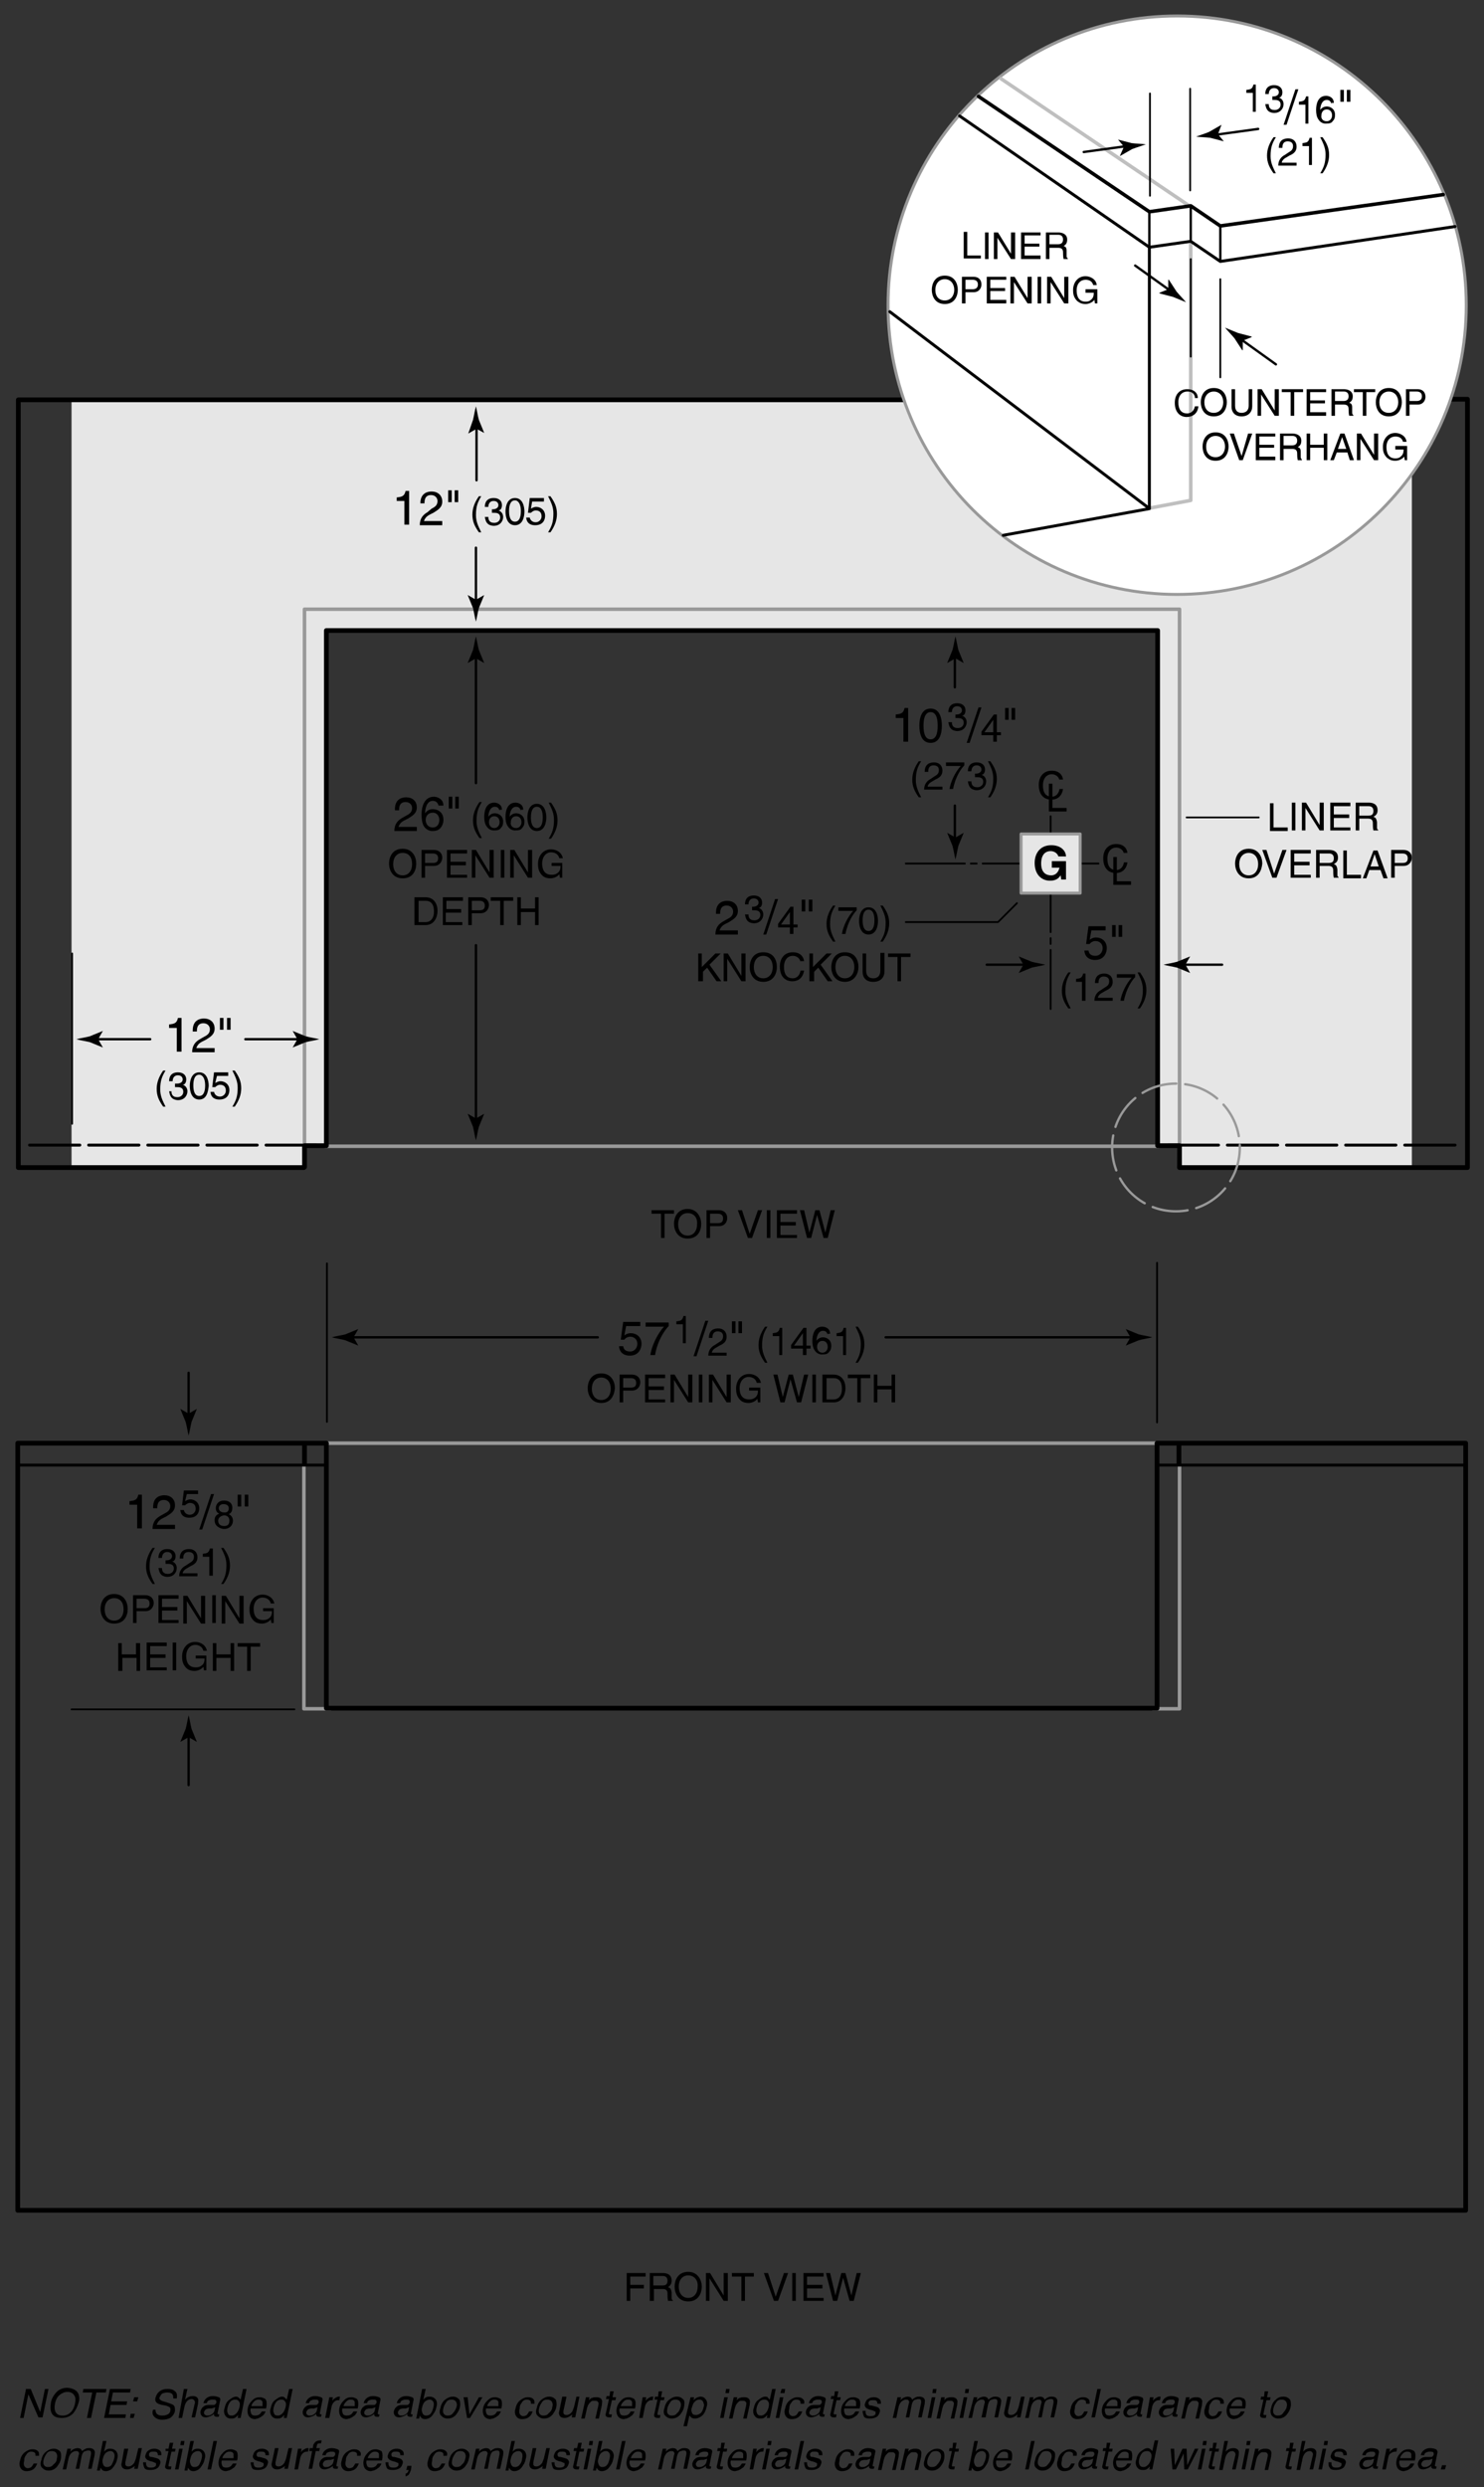 <svg version="1.1" id="Illus" xmlns="http://www.w3.org/2000/svg" x="0" y="0" width="251" height="420.5" xml:space="preserve" enable-background="new 0 0 251 420.5"><rect width="100%" height="100%" fill="#333333" stroke="none"/><style>.st0{fill:none;stroke:#999;stroke-width:.6;stroke-linecap:round;stroke-linejoin:round}.st1{fill:#e6e6e6}.st2{stroke:#000;stroke-width:.8}.st2,.st3,.st4{fill:none;stroke-linecap:round;stroke-linejoin:round}.st3{stroke:#000;stroke-width:.4}.st4{stroke-width:.5}.st4,.st5,.st6{stroke:#000}.st5{fill:none;stroke-width:.5;stroke-linecap:round;stroke-linejoin:round;stroke-dasharray:8.5,1.5}.st6{stroke-width:.3}.st10,.st6,.st8{fill:none;stroke-linecap:round;stroke-linejoin:round}.st8{stroke:#000;stroke-width:.3;stroke-dasharray:10,1,1,1}.st10{stroke:#bfbfbf;stroke-width:.6}</style><line class="st0" x1="55" y1="193.8" x2="196" y2="193.8"/><line class="st0" x1="55.2" y1="244" x2="196.3" y2="244"/><polygon class="st1" points="51.8,193.4 51.8,197.5 12.1,197.5 12.1,67.7 55.3,67.7 55.3,193.5"/><polygon class="st1" points="199.1,193.5 199.2,197.5 238.8,197.5 238.8,68.4 195.7,68.4 195.7,193.5"/><rect x="53.4" y="67.5" class="st1" width="144.1" height="39.3"/><polyline class="st0" points="51.5,193.8 51.5,103 199.5,103 199.5,193.9"/><polyline class="st0" points="199.5,248 199.5,288.9 195,288.9"/><polyline class="st0" points="51.4,248 51.4,288.9 55.9,288.9"/><polyline class="st2" points="55.2,244.1 55.2,288.8 195.7,288.8 195.7,244.1"/><path d="M191.2 226.1l-.8-1.4 2.2.9c.8.2 1.6.3 2.3.5-.8.2-1.6.3-2.3.5l-2.2.9.8-1.4z"/><line class="st3" x1="149.8" y1="226.1" x2="191.6" y2="226.1"/><path d="M59.8 226.1l.8-1.4-2.2.9c-.8.2-1.6.3-2.3.5.8.2 1.6.3 2.3.5l2.2.9-.8-1.4z"/><line class="st3" x1="101.1" y1="226.1" x2="59.3" y2="226.1"/><path d="M24 258.4h-.8v-4h-1.3v-.6c.9-.1 1.3-.2 1.5-1.1h.6v5.7zM25.9 254.8c0-1.8 1.3-2 1.9-2 1 0 1.8.6 1.8 1.7 0 1-.7 1.4-1.5 1.9l-.6.3c-.8.4-.9.9-1 1.1h3.1v.7h-3.8c0-1.2.6-1.8 1.3-2.2l.7-.4c.6-.3 1-.6 1-1.3 0-.4-.3-1-1.1-1-1.1 0-1.1 1-1.1 1.4h-.7zM31.3 253.8c.2-.1.5-.3.9-.3.7 0 1.5.5 1.5 1.5 0 .5-.2 1.6-1.7 1.6-.6 0-1.4-.2-1.5-1.3h.6c.1.5.5.8 1 .8.6 0 1-.5 1-1 0-.7-.4-1-1-1-.3 0-.6.2-.8.4h-.5l.3-2.5h2.4v.6h-1.9l-.3 1.2zM34.2 258.6h-.5l2-6h.5l-2 6zM38.7 256c.6.3.7.8.7 1.1 0 .7-.5 1.4-1.5 1.4-.3 0-.7-.1-1.1-.4-.5-.4-.5-.9-.5-1.1 0-.6.3-.9.8-1.1-.4-.1-.6-.5-.6-.9 0-.5.3-1.3 1.4-1.3 1 0 1.4.6 1.4 1.2 0 .8-.4 1-.6 1.1zm-1.8 1.1c0 .4.2.9 1 .9.4 0 .9-.1.9-.9 0-.6-.4-.9-.9-.9-.7.1-1 .5-1 .9zm1.8-2.1c0-.3-.2-.7-.9-.7-.6 0-.8.4-.8.7 0 .4.4.7.8.7.6.1.9-.2.9-.7zM40.2 252.7h.6v2h-.6v-2zm1.2 0h.6v2h-.6v-2zM26.2 261.7c-.6 1-.9 1.7-.9 3.2 0 1.1.4 1.9.9 2.9h-.4c-.7-1-1.1-1.8-1.1-3 0-1.1.4-2.1 1.1-3.1h.4zM27.9 263.8h.3c.4 0 .9-.2.9-.7 0-.3-.2-.7-.8-.7-.8 0-.9.7-.9 1h-.6c0-.7.3-1.5 1.5-1.5.9 0 1.4.5 1.4 1.2 0 .6-.3.9-.6.9.4.1.8.5.8 1.1 0 .7-.5 1.5-1.6 1.5-.3 0-.6-.1-.8-.2-.5-.3-.6-.8-.7-1.3h.6c0 .4.1 1 1 1 .6 0 1-.4 1-.9 0-.8-.7-.8-1.1-.8H28v-.6zM30.4 263.5c0-1.5 1.1-1.6 1.6-1.6.8 0 1.4.5 1.4 1.4 0 .8-.5 1.2-1.2 1.5l-.5.3c-.6.3-.8.7-.8.9h2.5v.5h-3.1c0-.9.5-1.5 1.1-1.8l.6-.4c.5-.3.8-.5.8-1.1 0-.4-.2-.8-.9-.8-.9 0-.9.8-.9 1.1h-.6zM36 266.4h-.6v-3.2h-1.1v-.5c.7-.1 1-.1 1.2-.9h.5v4.6zM37.4 267.8c.6-1 .9-1.7.9-3.2 0-1.1-.4-1.9-.9-2.9h.4c.7 1 1.1 1.8 1.1 3 0 1.1-.4 2.1-1.1 3.1h-.4zM19.3 274.5c-1.7 0-2.3-1.4-2.3-2.5 0-1 .5-2.5 2.3-2.5 1.7 0 2.3 1.4 2.3 2.5s-.5 2.5-2.3 2.5zm0-4.3c-1 0-1.6.8-1.6 1.9s.6 1.9 1.6 1.9 1.6-.8 1.6-1.9-.5-1.9-1.6-1.9zM23.1 274.4h-.6v-4.7h2.1c.9 0 1.4.6 1.4 1.3 0 .6-.4 1.4-1.4 1.4h-1.5v2zm0-2.5h1.3c.6 0 .9-.2.9-.8 0-.6-.4-.8-.9-.8h-1.3v1.6zM30.2 274.4h-3.4v-4.7h3.4v.6h-2.8v1.4H30v.6h-2.6v1.6h2.8v.5zM34.1 269.8h.6v4.7H34l-2.4-3.8v3.8H31v-4.7h.7l2.3 3.8v-3.8zM36.5 274.4h-.6v-4.7h.6v4.7zM40.6 269.8h.6v4.7h-.7l-2.4-3.8v3.8h-.6v-4.7h.7l2.3 3.8v-3.8zM44.3 271.9h2v2.5h-.4l-.1-.6c-.3.4-.9.7-1.5.7-.8 0-1.2-.3-1.4-.5-.7-.7-.7-1.5-.7-2 0-1.1.7-2.4 2.2-2.4.9 0 1.8.5 2 1.5h-.6c-.2-.8-.9-1-1.4-1-.8 0-1.5.7-1.5 1.9 0 .9.3 1.9 1.6 1.9.2 0 .6 0 1-.3s.5-.7.5-1.2h-1.5v-.5zM23.1 277.8h.6v4.7h-.6v-2.2h-2.4v2.2H20v-4.7h.6v1.9H23v-1.9zM28.2 282.4h-3.4v-4.7h3.4v.6h-2.8v1.4H28v.6h-2.6v1.6h2.8v.5zM29.8 282.4h-.6v-4.7h.6v4.7zM32.9 279.9h2v2.5h-.4l-.1-.6c-.3.4-.9.7-1.5.7-.8 0-1.2-.3-1.4-.5-.7-.7-.7-1.5-.7-2 0-1.1.7-2.4 2.2-2.4.9 0 1.8.5 2 1.5h-.6c-.2-.8-.9-1-1.4-1-.8 0-1.5.7-1.5 1.9 0 .9.3 1.9 1.6 1.9.2 0 .6 0 1-.3s.5-.7.5-1.2h-1.5v-.5zM39 277.8h.6v4.7H39v-2.2h-2.4v2.2H36v-4.7h.6v1.9H39v-1.9zM40.2 277.8H44v.6h-1.6v4.1h-.6v-4.1h-1.6v-.6zM31.9 293.7l1.4.8-.9-2.2c-.2-.8-.3-1.6-.5-2.3-.2.8-.3 1.6-.5 2.3l-.9 2.2 1.4-.8z"/><line class="st3" x1="31.9" y1="301.8" x2="31.9" y2="293.2"/><path d="M31.9 239l1.4-.8-.9 2.2c-.2.8-.3 1.6-.5 2.3-.2-.8-.3-1.6-.5-2.3l-.9-2.2 1.4.8z"/><line class="st3" x1="31.9" y1="232.1" x2="31.9" y2="239.5"/><line class="st4" x1="55" y1="247.7" x2="3.1" y2="247.7"/><line class="st4" x1="195.8" y1="247.7" x2="247.6" y2="247.7"/><polyline class="st2" points="195.7,244 247.9,244 247.9,373.7 3,373.7 3,244 55.2,244"/><line class="st5" x1="5" y1="193.6" x2="53.5" y2="193.6"/><line class="st5" x1="246.1" y1="193.6" x2="197.6" y2="193.6"/><line class="st2" x1="51.4" y1="197.4" x2="3.1" y2="197.4"/><line class="st6" x1="49.8" y1="289" x2="12.1" y2="289"/><path d="M80.5 111.3l-1.4.8.9-2.2c.2-.8.3-1.6.5-2.3.2.8.3 1.6.5 2.3l.9 2.2-1.4-.8z"/><line class="st3" x1="80.5" y1="132.4" x2="80.5" y2="110.9"/><path d="M80.5 189.1l-1.4-.8.9 2.2c.2.8.3 1.6.5 2.3.2-.8.3-1.6.5-2.3l.9-2.2-1.4.8z"/><line class="st3" x1="80.5" y1="159.8" x2="80.5" y2="189.6"/><path d="M66.8 136.8c0-1.8 1.3-2 1.9-2 1 0 1.8.6 1.8 1.7 0 1-.7 1.4-1.5 1.9l-.6.3c-.8.4-.9.9-1 1.1h3.1v.7h-3.8c0-1.2.6-1.8 1.3-2.2l.7-.4c.6-.3 1-.6 1-1.3 0-.4-.3-1-1.1-1-1.1 0-1.1 1-1.1 1.4h-.7zM74.2 136.3c-.1-.5-.4-.9-1-.9-1.1 0-1.3 1.5-1.3 2.1.2-.3.6-.7 1.3-.7.7 0 1.8.4 1.8 1.8 0 .6-.2 1-.5 1.4-.3.3-.6.5-1.4.5-.4 0-1-.2-1.4-.8-.3-.5-.4-1.2-.4-2 0-1.2.4-3 2.1-3 .6 0 1.6.4 1.6 1.5h-.8zm-1 3.6c.7 0 1.1-.5 1.1-1.3 0-.5-.3-1.2-1.1-1.2s-1.2.6-1.2 1.2c0 .7.4 1.3 1.2 1.3zM75.9 134.7h.6v2h-.6v-2zm1.1 0h.6v2H77v-2zM81.5 135.6c-.6 1-.9 1.7-.9 3.2 0 1.1.4 1.9.9 2.9h-.4c-.7-1-1.1-1.8-1.1-3 0-1.1.4-2.1 1.1-3.1h.4zM84.5 137.1c-.1-.4-.3-.7-.8-.7-.9 0-1.1 1.2-1.1 1.7.1-.2.5-.6 1.1-.6.6 0 1.4.4 1.4 1.4 0 .5-.1.8-.4 1.1-.2.3-.5.4-1.2.4-.4 0-.9-.2-1.2-.7-.3-.4-.4-1-.4-1.6 0-1 .3-2.4 1.7-2.4.5 0 1.3.3 1.3 1.2h-.4zm-.9 2.9c.5 0 .9-.4.9-1 0-.4-.2-1-.9-1-.6 0-.9.5-.9 1s.3 1 .9 1zM88.1 137.1c-.1-.4-.3-.7-.8-.7-.9 0-1.1 1.2-1.1 1.7.1-.2.5-.6 1.1-.6.6 0 1.4.4 1.4 1.4 0 .5-.1.8-.4 1.1-.2.3-.5.4-1.2.4-.4 0-.9-.2-1.2-.7-.3-.4-.4-1-.4-1.6 0-1 .3-2.4 1.7-2.4.5 0 1.3.3 1.3 1.2h-.4zm-.8 2.9c.5 0 .9-.4.9-1 0-.4-.2-1-.9-1-.6 0-.9.5-.9 1-.1.5.2 1 .9 1zM90.8 140.5c-1.3 0-1.6-1.4-1.6-2.3 0-.9.3-2.3 1.6-2.3s1.6 1.4 1.6 2.3c0 .9-.3 2.3-1.6 2.3zm0-4.1c-.7 0-1 .7-1 1.8s.3 1.8 1 1.8 1-.7 1-1.8-.3-1.8-1-1.8zM92.8 141.8c.6-1 .9-1.7.9-3.2 0-1.1-.4-1.9-.9-2.9h.4c.7 1 1.1 1.8 1.1 3 0 1.1-.4 2.1-1.1 3.1h-.4zM68.1 148.5c-1.7 0-2.3-1.4-2.3-2.5 0-1 .5-2.5 2.3-2.5 1.7 0 2.3 1.4 2.3 2.5s-.5 2.5-2.3 2.5zm0-4.3c-1 0-1.6.8-1.6 1.9s.6 1.9 1.6 1.9 1.6-.8 1.6-1.9-.5-1.9-1.6-1.9zM71.9 148.4h-.6v-4.7h2.1c.9 0 1.4.6 1.4 1.3 0 .6-.4 1.4-1.4 1.4h-1.5v2zm0-2.5h1.3c.6 0 .9-.2.9-.8 0-.6-.4-.8-.9-.8h-1.3v1.6zM79 148.4h-3.4v-4.7H79v.6h-2.8v1.4h2.6v.6h-2.6v1.6H79v.5zM82.9 143.7h.6v4.7h-.7l-2.4-3.8v3.8h-.6v-4.7h.7l2.3 3.8v-3.8zM85.3 148.4h-.6v-4.7h.6v4.7zM89.4 143.7h.6v4.7h-.7l-2.4-3.8v3.8h-.6v-4.7h.7l2.3 3.8v-3.8zM93.1 145.9h2v2.5h-.4l-.1-.6c-.3.4-.9.7-1.5.7-.8 0-1.2-.3-1.4-.5-.7-.7-.7-1.5-.7-2 0-1.1.7-2.4 2.2-2.4.9 0 1.8.5 2 1.5h-.6c-.2-.8-.9-1-1.4-1-.8 0-1.5.7-1.5 1.9 0 .9.3 1.9 1.6 1.9.2 0 .6 0 1-.3s.5-.7.5-1.2h-1.5v-.5zM70.1 151.7H72c1.2 0 2 .9 2 2.3 0 1-.5 2.4-2 2.4h-1.9v-4.7zm.7 4.2H72c.8 0 1.4-.6 1.4-1.8 0-1.2-.5-1.8-1.4-1.8h-1.2v3.6zM78.3 156.4h-3.4v-4.7h3.4v.6h-2.8v1.4H78v.6h-2.6v1.6h2.8v.5zM79.8 156.4h-.6v-4.7h2.1c.9 0 1.4.6 1.4 1.3 0 .6-.4 1.4-1.4 1.4h-1.5v2zm0-2.5h1.3c.6 0 .9-.2.9-.8 0-.6-.4-.8-.9-.8h-1.3v1.6zM83 151.7h3.8v.6h-1.6v4.1h-.6v-4.1H83v-.6zM90.5 151.7h.6v4.7h-.6v-2.2h-2.4v2.2h-.6v-4.7h.6v1.9h2.4v-1.9z"/><line class="st6" x1="195.7" y1="240.5" x2="195.7" y2="213.5"/><line class="st6" x1="55.3" y1="240.4" x2="55.3" y2="213.6"/><line class="st6" x1="12.2" y1="190" x2="12.2" y2="161.2"/><g><path d="M30.7 177.8h-.8v-4h-1.3v-.6c.9-.1 1.3-.2 1.5-1.1h.6v5.7zM32.6 174.2c0-1.8 1.3-2 1.9-2 1 0 1.8.6 1.8 1.7 0 1-.7 1.4-1.5 1.9l-.6.3c-.8.4-.9.9-1 1.1h3.1v.7h-3.8c0-1.2.6-1.8 1.3-2.2l.7-.4c.6-.3 1-.6 1-1.3 0-.4-.3-1-1.1-1-1.1 0-1.1 1-1.1 1.4h-.7zM37.2 172.1h.6v2h-.6v-2zm1.2 0h.6v2h-.6v-2zM28 181c-.6 1-.9 1.7-.9 3.2 0 1.1.4 1.9.9 2.9h-.4c-.7-1-1.1-1.8-1.1-3 0-1.1.4-2.1 1.1-3.1h.4zM29.7 183.2h.3c.4 0 .9-.2.9-.7 0-.3-.2-.7-.8-.7-.8 0-.9.7-.9 1h-.6c0-.7.3-1.5 1.5-1.5.9 0 1.4.5 1.4 1.2 0 .6-.3.9-.6.9.4.1.8.5.8 1.1 0 .7-.5 1.5-1.6 1.5-.3 0-.6-.1-.8-.2-.5-.3-.6-.8-.7-1.3h.4c0 .4.1 1 1 1 .6 0 1-.4 1-.9 0-.8-.7-.8-1.1-.8h-.3v-.6zM33.7 185.9c-1.3 0-1.6-1.4-1.6-2.3 0-.9.3-2.3 1.6-2.3s1.6 1.4 1.6 2.3c-.1.9-.3 2.3-1.6 2.3zm0-4.2c-.7 0-1 .7-1 1.8s.3 1.8 1 1.8 1-.7 1-1.8-.4-1.8-1-1.8zM36.4 183.1c.2-.1.5-.3.9-.3.7 0 1.5.5 1.5 1.5 0 .5-.2 1.6-1.7 1.6-.6 0-1.4-.2-1.5-1.3h.6c.1.5.5.8 1 .8.6 0 1-.5 1-1 0-.7-.4-1-1-1-.3 0-.6.2-.8.4h-.5l.3-2.5h2.4v.6h-1.9l-.3 1.2zM39.3 187.1c.6-1 .9-1.7.9-3.2 0-1.1-.4-1.9-.9-2.9h.4c.7 1 1.1 1.8 1.1 3 0 1.1-.4 2.1-1.1 3.1h-.4z"/></g><polyline class="st2" points="51.5,197.3 51.5,193.7 55.2,193.7 55.2,106.6 195.8,106.6 195.8,193.7 199.5,193.7 199.5,197.3"/><line class="st2" x1="51.5" y1="247.5" x2="51.5" y2="244.1"/><line class="st2" x1="199.4" y1="244.1" x2="199.4" y2="247.5"/><g><polyline class="st2" points="199.5,197.4 248.2,197.4 248.2,67.5 242.7,67.5"/><polyline class="st2" points="3.1,197.3 3.1,67.6 155.8,67.6"/></g><path d="M209.7 194c0 6-4.8 10.8-10.8 10.8-6 0-10.8-4.8-10.8-10.8 0-6 4.8-10.8 10.8-10.8 6 0 10.8 4.8 10.8 10.8z" style="fill:none;stroke:#999;stroke-width:.4;stroke-linecap:round;stroke-linejoin:round;stroke-dasharray:6,1.5"/><g><path d="M153.6 125.4h-.8v-4h-1.3v-.6c.9-.1 1.3-.2 1.5-1.1h.6v5.7zM157.4 125.6c-1.6 0-1.9-1.7-1.9-2.9s.3-2.9 1.9-2.9c1.6 0 1.9 1.7 1.9 2.9s-.3 2.9-1.9 2.9zm0-5.2c-.8 0-1.2.8-1.2 2.3s.4 2.3 1.2 2.3 1.2-.8 1.2-2.3-.4-2.3-1.2-2.3zM161.5 120.8h.3c.4 0 .9-.2.9-.7 0-.3-.2-.7-.8-.7-.8 0-.9.7-.9 1h-.6c0-.7.3-1.5 1.5-1.5.9 0 1.4.5 1.4 1.2 0 .6-.3.9-.6.9.4.1.8.5.8 1.1 0 .7-.5 1.5-1.6 1.5-.3 0-.6-.1-.8-.2-.5-.3-.6-.8-.7-1.3h.6c0 .4.1 1 1 1 .6 0 1-.4 1-.9 0-.8-.7-.8-1.1-.8h-.3v-.6zM164 125.6h-.5l2-6h.5l-2 6zM168.6 124.3v1.1h-.6v-1.1h-2v-.6l2.1-2.9h.5v3h.7v.5h-.7zm-2.1-.5h1.5v-2.1l-1.5 2.1zM170 119.7h.6v2h-.6v-2zm1.1 0h.6v2h-.6v-2zM155.8 128.7c-.6 1-.9 1.7-.9 3.2 0 1.1.4 1.9.9 2.9h-.4c-.7-1-1.1-1.8-1.1-3 0-1.1.4-2.1 1.1-3.1h.4zM156.4 130.5c0-1.5 1.1-1.6 1.6-1.6.8 0 1.4.5 1.4 1.4 0 .8-.5 1.2-1.2 1.5l-.5.3c-.6.3-.8.7-.8.9h2.5v.5h-3.1c0-.9.5-1.5 1.1-1.8l.6-.4c.5-.3.8-.5.8-1.1 0-.4-.2-.8-.9-.8-.9 0-.9.8-.9 1.1h-.6zM159.9 128.9h3.2v.5c-.5.5-1.5 1.9-1.9 4h-.6c.2-1.3 1-2.9 1.9-3.9H160v-.6zM164.8 130.8h.3c.4 0 .9-.2.9-.7 0-.3-.2-.7-.8-.7-.8 0-.9.7-.9 1h-.6c0-.7.3-1.5 1.5-1.5.9 0 1.4.5 1.4 1.2 0 .6-.3.9-.6.9.4.1.8.5.8 1.1 0 .7-.5 1.5-1.6 1.5-.3 0-.6-.1-.8-.2-.5-.3-.6-.8-.7-1.3h.6c0 .4.1 1 1 1 .6 0 1-.4 1-.9 0-.8-.7-.8-1.1-.8h-.3v-.6zM167.1 134.8c.6-1 .9-1.7.9-3.2 0-1.1-.4-1.9-.9-2.9h.4c.7 1 1.1 1.8 1.1 3 0 1.1-.4 2.1-1.1 3.1h-.4z"/></g><g><path d="M161.6 111.3l1.4.8-.9-2.2c-.2-.8-.3-1.6-.5-2.3-.2.8-.3 1.6-.5 2.3l-.9 2.2 1.4-.8z"/><line class="st3" x1="161.5" y1="116.2" x2="161.5" y2="110.8"/></g><g><path d="M161.6 141.6l1.4-.8-.9 2.2c-.2.8-.3 1.6-.5 2.3-.2-.8-.3-1.6-.5-2.3l-.9-2.2 1.4.8z"/><line class="st3" x1="161.5" y1="136.2" x2="161.5" y2="142.1"/></g><g><path d="M184.3 158.9c.2-.2.6-.4 1.1-.4.9 0 1.8.6 1.8 1.8 0 .6-.3 2-2 2-.7 0-1.7-.3-1.8-1.6h.7c.1.7.6.9 1.2.9.7 0 1.2-.6 1.2-1.3 0-.8-.6-1.2-1.2-1.2-.4 0-.8.2-1 .5h-.6l.4-3h2.9v.7h-2.4l-.3 1.6zM188.1 156.4h.6v2h-.6v-2zm1.1 0h.6v2h-.6v-2zM181.1 164.4c-.6 1-.9 1.7-.9 3.2 0 1.1.4 1.9.9 2.9h-.4c-.7-1-1.1-1.8-1.1-3 0-1.1.4-2.1 1.1-3.1h.4zM183.6 169.2h-.6V166h-1v-.5c.7-.1 1-.1 1.2-.9h.4v4.6zM185.2 166.2c0-1.5 1.1-1.6 1.6-1.6.8 0 1.4.5 1.4 1.4 0 .8-.5 1.2-1.2 1.5l-.5.3c-.6.3-.8.7-.8.9h2.5v.5h-3.1c0-.9.5-1.5 1.1-1.8l.6-.4c.5-.3.8-.5.8-1.1 0-.4-.2-.8-.9-.8-.9 0-.9.8-.9 1.1h-.6zM188.8 164.7h3.2v.5c-.5.5-1.5 1.9-1.9 4h-.6c.2-1.3 1-2.9 1.9-3.9h-2.5v-.6zM192.4 170.5c.6-1 .9-1.7.9-3.2 0-1.1-.4-1.9-.9-2.9h.4c.7 1 1.1 1.8 1.1 3 0 1.1-.4 2.1-1.1 3.1h-.4z"/></g><g><path d="M173.1 163.1l-.8 1.4 2.2-.9c.8-.2 1.6-.3 2.3-.5-.8-.2-1.6-.3-2.3-.5l-2.2-.9.8 1.4z"/><line class="st3" x1="166.9" y1="163.1" x2="173.6" y2="163.1"/></g><g><path d="M200.5 163.1l.8 1.4-2.2-.9c-.8-.2-1.6-.3-2.3-.5.8-.2 1.6-.3 2.3-.5l2.2-.9-.8 1.4z"/><line class="st3" x1="206.7" y1="163.1" x2="200" y2="163.1"/></g><g><path d="M190.1 144.3c-.2-.8-.9-1-1.3-1-.8 0-1.5.6-1.5 1.9 0 1.1.4 1.9 1.5 1.9.4 0 1.1-.2 1.3-1.3h.6c-.3 1.8-1.7 1.8-2 1.8-1.1 0-2.1-.7-2.1-2.5 0-1.4.8-2.4 2.2-2.4 1.2 0 1.8.7 1.9 1.5h-.6z"/><path d="M188.9 149h2.4v.6h-3v-4.7h.6v4.1z"/></g><line class="st8" x1="153.2" y1="146" x2="185.8" y2="146"/><line class="st8" x1="177.7" y1="170.6" x2="177.7" y2="138"/><g><path d="M179.2 131.9c-.2-.8-.9-1-1.3-1-.8 0-1.5.6-1.5 1.9 0 1.1.4 1.9 1.5 1.9.4 0 1.1-.2 1.3-1.3h.6c-.3 1.8-1.7 1.8-2 1.8-1.1 0-2.1-.7-2.1-2.5 0-1.4.8-2.4 2.2-2.4 1.2 0 1.8.7 1.9 1.5h-.6z"/><path d="M178 136.6h2.4v.6h-3v-4.7h.6v4.1z"/></g><g><path d="M121.1 154.3c0-1.8 1.3-2 1.9-2 1 0 1.8.6 1.8 1.7 0 1-.7 1.4-1.5 1.9l-.6.3c-.8.4-.9.9-1 1.1h3.1v.7H121c0-1.2.6-1.8 1.3-2.2l.7-.4c.6-.3 1-.6 1-1.3 0-.4-.3-1-1.1-1-1.1 0-1.1 1-1.1 1.4h-.7zM127.1 153.3h.3c.4 0 .9-.2.9-.7 0-.3-.2-.7-.8-.7-.8 0-.9.7-.9 1h-.6c0-.7.3-1.5 1.5-1.5.9 0 1.4.5 1.4 1.2 0 .6-.3.9-.6.9.4.1.8.5.8 1.1 0 .7-.5 1.5-1.6 1.5-.3 0-.6-.1-.8-.2-.5-.3-.6-.8-.7-1.3h.6c0 .4.1 1 1 1 .6 0 1-.4 1-.9 0-.8-.7-.8-1.1-.8h-.3v-.6zM129.6 158h-.5l2-6h.5l-2 6zM134.2 156.8v1.1h-.6v-1.1h-2v-.6l2.1-2.9h.5v3h.7v.5h-.7zm-2.1-.5h1.5v-2.1l-1.5 2.1zM135.6 152.1h.6v2h-.6v-2zm1.2 0h.6v2h-.6v-2zM141.3 153.1c-.6 1-.9 1.7-.9 3.2 0 1.1.4 1.9.9 2.9h-.4c-.7-1-1.1-1.8-1.1-3 0-1.1.4-2.1 1.1-3.1h.4zM141.7 153.4h3.2v.5c-.5.5-1.5 1.9-1.9 4h-.6c.2-1.3 1-2.9 1.9-3.9h-2.5v-.6zM146.9 158c-1.3 0-1.6-1.4-1.6-2.3 0-.9.3-2.3 1.6-2.3s1.6 1.4 1.6 2.3c0 .9-.3 2.3-1.6 2.3zm0-4.2c-.7 0-1 .7-1 1.8s.3 1.8 1 1.8 1-.7 1-1.8-.3-1.8-1-1.8zM148.9 159.2c.6-1 .9-1.7.9-3.2 0-1.1-.4-1.9-.9-2.9h.4c.7 1 1.1 1.8 1.1 3 0 1.1-.4 2.1-1.1 3.1h-.4zM118.7 165.9h-.6v-4.7h.6v2.3l2.3-2.3h.9l-1.9 1.9 2 2.8h-.8l-1.6-2.3-.7.7v1.6zM125.5 161.2h.6v4.7h-.7l-2.4-3.8v3.8h-.6v-4.7h.7l2.3 3.8v-3.8zM129.1 166c-1.7 0-2.3-1.4-2.3-2.5 0-1 .5-2.5 2.3-2.5s2.3 1.4 2.3 2.5c0 1-.5 2.5-2.3 2.5zm0-4.4c-1 0-1.6.8-1.6 1.9s.6 1.9 1.6 1.9 1.6-.8 1.6-1.9-.6-1.9-1.6-1.9zM135.4 162.6c-.2-.8-.9-1-1.3-1-.8 0-1.5.6-1.5 1.9 0 1.1.4 1.9 1.5 1.9.4 0 1.1-.2 1.3-1.3h.6c-.3 1.8-1.7 1.8-2 1.8-1.1 0-2.1-.7-2.1-2.5 0-1.4.8-2.4 2.2-2.4 1.2 0 1.8.7 1.9 1.5h-.6zM137.5 165.9h-.6v-4.7h.6v2.3l2.3-2.3h.9l-1.9 1.9 2 2.8h-.8l-1.6-2.3-.7.7v1.6z"/><path d="M142.9 166c-1.7 0-2.3-1.4-2.3-2.5 0-1 .5-2.5 2.3-2.5s2.3 1.4 2.3 2.5c0 1-.6 2.5-2.3 2.5zm0-4.4c-1 0-1.6.8-1.6 1.9s.6 1.9 1.6 1.9 1.6-.8 1.6-1.9-.6-1.9-1.6-1.9zM149.6 161.2v3c0 1-.6 1.8-1.9 1.8-1.3 0-1.8-.8-1.8-1.7v-3.1h.6v2.9c0 1 .6 1.3 1.2 1.3s1.2-.3 1.2-1.3v-3h.7zM150.2 161.2h3.8v.6h-1.6v4.1h-.6v-4.1h-1.6v-.6z"/></g><polyline class="st6" points="172,152.7 168.8,155.9 153.2,155.9"/><path d="M248 51.6c0 27-21.9 48.9-48.9 48.9s-48.9-21.9-48.9-48.9 21.9-48.9 48.9-48.9S248 24.6 248 51.6z" style="fill:#fff;stroke:#999;stroke-width:.5;stroke-linecap:round;stroke-linejoin:round"/><g><line class="st10" x1="201.3" y1="34.9" x2="169.3" y2="13.3"/><polyline class="st10" points="201.4,41.3 201.4,84.6 194.5,85.9"/><polyline points="165.5,16.3 194.4,35.8 201.4,34.8 206.4,38.2 244.1,32.9" style="fill:none;stroke:#000;stroke-width:.6;stroke-linecap:round;stroke-linejoin:round"/><polyline class="st4" points="162.3,19.6 194.4,41.8 201.4,40.8 206.4,44.2 246.1,38.3"/><line class="st4" x1="150.5" y1="52.7" x2="194.3" y2="85.9"/><polyline class="st4" points="194.4,41.8 194.4,86 169.7,90.5"/><line class="st3" x1="194.4" y1="35.9" x2="194.4" y2="41.8"/><line class="st3" x1="201.4" y1="35" x2="201.4" y2="40.8"/><line class="st3" x1="206.4" y1="38.4" x2="206.4" y2="44.1"/><line class="st6" x1="201.3" y1="32.2" x2="201.3" y2="15"/><path d="M163.6 43.2h2.3v.5H163v-4.5h.6v4zM167.2 43.8h-.6v-4.5h.6v4.5zM171.1 39.3h.6v4.5h-.7l-2.3-3.6v3.6h-.6v-4.5h.7l2.2 3.6v-3.6zM176 43.8h-3.3v-4.5h3.3v.5h-2.7v1.4h2.5v.5h-2.5v1.5h2.7v.6zM177.5 43.8h-.6v-4.5h2.1c.7 0 1.5.3 1.5 1.2 0 .7-.3.9-.6 1.1.3.1.5.2.5.8v.8c0 .3 0 .3.2.5v.1h-.7c-.1-.3-.1-1-.1-1.1 0-.4-.1-.8-.8-.8h-1.5v1.9zm0-2.5h1.4c.4 0 .9-.1.9-.8 0-.7-.5-.8-.8-.8h-1.5v1.6zM159.8 51.4c-1.7 0-2.2-1.4-2.2-2.4s.5-2.4 2.2-2.4c1.7 0 2.2 1.4 2.2 2.4s-.5 2.4-2.2 2.4zm0-4.2c-1 0-1.6.8-1.6 1.8 0 1.1.6 1.8 1.6 1.8s1.6-.8 1.6-1.8-.6-1.8-1.6-1.8zM163.3 51.3h-.6v-4.5h2c.8 0 1.3.5 1.3 1.3 0 .6-.4 1.3-1.3 1.3h-1.4v1.9zm0-2.4h1.2c.5 0 .9-.2.9-.8 0-.6-.4-.8-.9-.8h-1.2v1.6zM170.2 51.3h-3.3v-4.5h3.3v.5h-2.7v1.4h2.5v.5h-2.5v1.5h2.7v.6zM173.9 46.8h.6v4.5h-.7l-2.3-3.6v3.6h-.6v-4.5h.7l2.2 3.6v-3.6zM176.1 51.3h-.6v-4.5h.6v4.5zM180.1 46.8h.6v4.5h-.7l-2.3-3.6v3.6h-.6v-4.5h.7l2.2 3.6v-3.6zM183.6 48.9h2v2.4h-.4l-.1-.6c-.3.4-.9.7-1.5.7-.8 0-1.1-.3-1.4-.5-.7-.7-.7-1.4-.7-1.9 0-1.1.7-2.3 2.1-2.3.8 0 1.8.5 1.9 1.5h-.6c-.2-.8-.9-.9-1.3-.9-.8 0-1.5.6-1.5 1.8 0 .9.3 1.9 1.5 1.9.2 0 .6 0 .9-.3.4-.3.5-.7.5-1.2h-1.4v-.6z"/><line class="st6" x1="194.5" y1="33.1" x2="194.5" y2="15.8"/><g><path d="M190.1 24.8l-1-1.2 2.3.6c.8.1 1.6.1 2.4.2-.8.3-1.5.5-2.3.8l-2.1 1.2.7-1.6z"/><line class="st3" x1="183.3" y1="25.7" x2="190.6" y2="24.7"/></g><g><path d="M206 22.7l1 1.2-2.3-.6c-.8-.1-1.6-.1-2.4-.2.8-.3 1.5-.5 2.2-.8l2.1-1.2-.6 1.6z"/><line class="st3" x1="212.8" y1="21.8" x2="205.5" y2="22.8"/></g><line class="st6" x1="206.4" y1="47.2" x2="206.4" y2="63.8"/><line class="st6" x1="201.4" y1="43.8" x2="201.4" y2="60.3"/><g><path d="M197.6 48.9l-1.5.6v.1l2.3.6c.7.3 1.5.6 2.2.9-.5-.6-1.1-1.2-1.6-1.8l-1.3-2h-.1v1.6z"/><line class="st3" x1="192" y1="44.9" x2="198" y2="49.2"/></g><g><path d="M210.2 57.6l1.5-.6v-.1l-2.3-.6c-.7-.3-1.5-.6-2.2-.9.5.6 1.1 1.2 1.6 1.8l1.3 2h.1v-1.6z"/><line class="st3" x1="215.8" y1="61.6" x2="209.8" y2="57.3"/></g><g><path d="M212.5 18.9h-.6v-3.2h-1.1v-.5c.7-.1 1-.1 1.2-.9h.4v4.6zM215.1 16.3h.3c.4 0 .9-.2.9-.7 0-.3-.2-.7-.8-.7-.8 0-.9.7-.9 1h-.6c0-.7.3-1.5 1.5-1.5.9 0 1.4.5 1.4 1.2 0 .6-.3.9-.6.9.4.1.8.5.8 1.1 0 .7-.5 1.5-1.6 1.5-.3 0-.6-.1-.8-.2-.5-.3-.6-.8-.7-1.3h.6c0 .4.1 1 1 1 .6 0 1-.4 1-.9 0-.8-.7-.8-1.1-.8h-.3v-.6zM217.6 21.1h-.5l2-6h.5l-2 6zM221.4 20.9h-.6v-3.2h-1.1v-.5c.7-.1 1-.1 1.2-.9h.4v4.6zM225.2 17.6c-.1-.4-.3-.7-.8-.7-.9 0-1.1 1.2-1.1 1.7.1-.2.5-.6 1.1-.6.6 0 1.4.4 1.4 1.4 0 .5-.1.8-.4 1.1-.2.3-.5.4-1.2.4-.4 0-.9-.2-1.2-.7-.3-.4-.4-1-.4-1.6 0-1 .3-2.4 1.7-2.4.5 0 1.3.3 1.3 1.2h-.4zm-.8 2.9c.5 0 .9-.4.9-1 0-.4-.2-1-.9-1-.6 0-.9.5-.9 1-.1.5.2 1 .9 1zM226.7 15.2h.6v2h-.6v-2zm1.1 0h.6v2h-.6v-2zM215.8 23.2c-.6 1-.9 1.7-.9 3.2 0 1.1.4 1.9.9 2.9h-.4c-.7-1-1.1-1.8-1.1-3 0-1.1.4-2.1 1.1-3.1h.4zM216.3 25c0-1.5 1.1-1.6 1.6-1.6.8 0 1.4.5 1.4 1.4 0 .8-.5 1.2-1.2 1.5l-.5.3c-.6.3-.8.7-.8.9h2.5v.5h-3.1c0-.9.5-1.5 1.1-1.8l.6-.4c.5-.3.8-.5.8-1.1 0-.4-.2-.8-.9-.8-.9 0-.9.8-.9 1.1h-.6zM222 27.9h-.6v-3.2h-1.1v-.5c.7-.1 1-.1 1.2-.9h.4v4.6zM223.3 29.3c.6-1 .9-1.7.9-3.2 0-1.1-.4-1.9-.9-2.9h.4c.7 1 1.1 1.8 1.1 3 0 1.1-.4 2.1-1.1 3.1h-.4z"/></g><g><path d="M202.1 67.1c-.2-.8-.8-.9-1.3-.9-.8 0-1.5.6-1.5 1.8 0 1.1.4 1.9 1.5 1.9.4 0 1.1-.2 1.3-1.2h.6c-.2 1.7-1.6 1.8-2 1.8-1 0-2-.7-2-2.4 0-1.4.8-2.3 2.1-2.3 1.2 0 1.8.7 1.8 1.5h-.5zM205.3 70.4c-1.7 0-2.2-1.4-2.2-2.4s.5-2.4 2.2-2.4c1.7 0 2.2 1.4 2.2 2.4s-.5 2.4-2.2 2.4zm0-4.2c-1 0-1.6.8-1.6 1.8 0 1.1.6 1.8 1.6 1.8s1.6-.8 1.6-1.8-.6-1.8-1.6-1.8zM211.8 65.8v2.9c0 .9-.6 1.7-1.8 1.7-1.2 0-1.7-.8-1.7-1.6v-3h.6v2.8c0 1 .6 1.2 1.1 1.2.6 0 1.2-.3 1.2-1.2v-2.8h.6zM215.7 65.8h.6v4.5h-.7l-2.3-3.6v3.6h-.6v-4.5h.7l2.2 3.6v-3.6zM216.8 65.8h3.6v.5h-1.5v4h-.6v-4h-1.5v-.5zM224.3 70.3H221v-4.5h3.3v.5h-2.7v1.4h2.5v.5h-2.5v1.5h2.7v.6zM225.8 70.3h-.6v-4.5h2.1c.7 0 1.5.3 1.5 1.2 0 .7-.3.9-.6 1.1.3.1.5.2.5.8v.8c0 .2 0 .3.2.5v.1h-.7c-.1-.3-.1-1-.1-1.1 0-.4-.1-.8-.8-.8h-1.5v1.9zm0-2.5h1.4c.4 0 .9-.1.9-.8 0-.7-.5-.8-.8-.8h-1.5v1.6zM229 65.8h3.6v.5h-1.5v4h-.6v-4H229v-.5zM234.9 70.4c-1.7 0-2.2-1.4-2.2-2.4s.5-2.4 2.2-2.4 2.2 1.4 2.2 2.4-.5 2.4-2.2 2.4zm0-4.2c-1 0-1.6.8-1.6 1.8 0 1.1.6 1.8 1.6 1.8s1.6-.8 1.6-1.8-.6-1.8-1.6-1.8zM238.4 70.3h-.6v-4.5h2c.8 0 1.3.5 1.3 1.3 0 .6-.4 1.3-1.3 1.3h-1.4v1.9zm0-2.5h1.2c.5 0 .9-.2.9-.8 0-.6-.4-.8-.9-.8h-1.2v1.6zM205.6 77.9c-1.7 0-2.2-1.4-2.2-2.4s.5-2.4 2.2-2.4c1.7 0 2.2 1.4 2.2 2.4s-.5 2.4-2.2 2.4zm0-4.2c-1 0-1.6.8-1.6 1.8 0 1.1.6 1.8 1.6 1.8s1.6-.8 1.6-1.8-.6-1.8-1.6-1.8zM211.1 73.3h.7l-1.6 4.5h-.6l-1.6-4.5h.7l1.3 3.8 1.1-3.8zM215.7 77.8h-3.3v-4.5h3.3v.5H213v1.4h2.5v.5H213v1.5h2.7v.6zM217.1 77.8h-.6v-4.5h2.1c.7 0 1.5.3 1.5 1.2 0 .7-.3.9-.6 1.1.3.1.5.2.5.8v.8c0 .2 0 .3.2.5v.1h-.7c-.1-.3-.1-1-.1-1.1 0-.4-.1-.8-.8-.8h-1.5v1.9zm0-2.5h1.4c.4 0 .9-.1.9-.8 0-.7-.5-.8-.8-.8h-1.5v1.6zM223.9 73.3h.6v4.5h-.6v-2.1h-2.3v2.1h-.6v-4.5h.6v1.9h2.3v-1.9zM226.1 76.5l-.5 1.3h-.6l1.7-4.5h.7l1.6 4.5h-.7l-.4-1.3h-1.8zm1.6-.6l-.7-2-.7 2h1.4zM232.5 73.3h.6v4.5h-.7l-2.3-3.6v3.6h-.6v-4.5h.7l2.2 3.6v-3.6zM236 75.4h2v2.4h-.4l-.1-.6c-.3.4-.9.7-1.5.7-.8 0-1.1-.3-1.4-.5-.7-.7-.7-1.4-.7-1.9 0-1.1.7-2.3 2.1-2.3.8 0 1.8.5 1.9 1.5h-.6c-.2-.8-.9-.9-1.3-.9-.8 0-1.5.6-1.5 1.8 0 .9.3 1.9 1.5 1.9.2 0 .6 0 .9-.3.4-.3.5-.7.5-1.2H236v-.6z"/></g></g><g><path d="M215.4 139.9h2.4v.6h-3v-4.7h.6v4.1zM219.1 140.4h-.6v-4.7h.6v4.7zM223.3 135.7h.6v4.7h-.7l-2.4-3.8v3.8h-.6v-4.7h.7l2.3 3.8v-3.8zM228.4 140.4H225v-4.7h3.4v.6h-2.8v1.4h2.6v.6h-2.6v1.6h2.8v.5zM229.9 140.4h-.6v-4.7h2.2c.8 0 1.5.3 1.5 1.3 0 .7-.4.9-.7 1.1.3.1.5.2.6.9v.8c0 .3 0 .4.2.5v.1h-.8c-.1-.3-.1-1-.1-1.2 0-.4-.1-.8-.8-.8h-1.5v2zm0-2.5h1.5c.5 0 .9-.1.9-.8 0-.7-.5-.8-.8-.8h-1.6v1.6zM211.2 148.5c-1.7 0-2.3-1.4-2.3-2.5 0-1 .5-2.5 2.3-2.5 1.7 0 2.3 1.4 2.3 2.5-.1 1.1-.6 2.5-2.3 2.5zm0-4.3c-1 0-1.6.8-1.6 1.9s.6 1.9 1.6 1.9 1.6-.8 1.6-1.9-.6-1.9-1.6-1.9zM216.9 143.7h.7l-1.7 4.7h-.7l-1.7-4.7h.7l1.3 4 1.4-4zM221.7 148.4h-3.4v-4.7h3.4v.6h-2.8v1.4h2.6v.6h-2.6v1.6h2.8v.5zM223.2 148.4h-.6v-4.7h2.2c.8 0 1.5.3 1.5 1.3 0 .7-.4.9-.7 1.1.3.1.5.2.6.9v.8c0 .3 0 .4.2.5v.1h-.8c-.1-.3-.1-1-.1-1.2 0-.4-.1-.8-.8-.8h-1.5v2zm0-2.5h1.5c.5 0 .9-.1.9-.8 0-.7-.5-.8-.8-.8h-1.6v1.6zM227.8 147.9h2.4v.6h-3v-4.7h.6v4.1zM231.6 147.1l-.5 1.4h-.6l1.8-4.7h.7l1.7 4.7h-.7l-.5-1.4h-1.9zm1.6-.6l-.7-2.1-.7 2.1h1.4zM235.9 148.4h-.6v-4.7h2.1c.9 0 1.4.6 1.4 1.3 0 .6-.4 1.4-1.4 1.4h-1.5v2zm0-2.5h1.3c.6 0 .9-.2.9-.8 0-.6-.4-.8-.9-.8h-1.3v1.6z"/></g><line class="st6" x1="212.9" y1="138.2" x2="200.7" y2="138.2"/><g><path d="M106.6 389h-.6v-4.7h3.2v.6h-2.6v1.4h2.3v.6h-2.3v2.1zM110.5 389h-.6v-4.7h2.2c.8 0 1.5.3 1.5 1.3 0 .7-.4.9-.6 1.1.3.1.5.2.6.9v.8c0 .3 0 .4.2.5v.1h-.8c-.1-.3-.1-1-.1-1.2 0-.4-.1-.8-.8-.8h-1.5v2zm0-2.6h1.5c.5 0 .9-.1.9-.8 0-.7-.5-.8-.8-.8h-1.6v1.6zM116.4 389.1c-1.7 0-2.3-1.4-2.3-2.5 0-1 .5-2.5 2.3-2.5 1.7 0 2.3 1.5 2.3 2.5s-.5 2.5-2.3 2.5zm0-4.4c-1 0-1.6.8-1.6 1.9 0 1.1.6 1.9 1.6 1.9s1.6-.8 1.6-1.9c.1-1.1-.6-1.9-1.6-1.9zM122.5 384.3h.6v4.7h-.7l-2.4-3.8v3.8h-.6v-4.7h.7l2.3 3.8v-3.8zM123.7 384.3h3.8v.6H126v4.1h-.6v-4.1h-1.6v-.6zM132.6 384.3h.7l-1.7 4.7h-.7l-1.7-4.7h.7l1.3 4 1.4-4zM134.7 389h-.7v-4.7h.6v4.7zM139.3 389h-3.4v-4.7h3.4v.6h-2.8v1.4h2.6v.6h-2.6v1.6h2.8v.5zM141.6 389h-.7l-1.2-4.7h.7l.9 3.8 1-3.8h.7l1 3.8.9-3.8h.7l-1.2 4.7h-.7l-1.1-3.9-1 3.9z"/></g><g><path d="M110.2 204.6h3.8v.6h-1.6v4.1h-.6v-4.1h-1.6v-.6zM116.3 209.4c-1.7 0-2.3-1.4-2.3-2.5 0-1 .5-2.5 2.3-2.5 1.7 0 2.3 1.5 2.3 2.5 0 1.1-.5 2.5-2.3 2.5zm0-4.3c-1 0-1.6.8-1.6 1.9 0 1.1.6 1.9 1.6 1.9s1.6-.8 1.6-1.9c.1-1.1-.5-1.9-1.6-1.9zM120.1 209.3h-.6v-4.7h2.1c.9 0 1.4.6 1.4 1.3 0 .7-.4 1.4-1.4 1.4h-1.5v2zm0-2.5h1.3c.6 0 .9-.2.9-.8 0-.6-.4-.8-.9-.8h-1.3v1.6zM128.2 204.6h.7l-1.7 4.7h-.7l-1.7-4.7h.7l1.3 4 1.4-4zM130.3 209.3h-.6v-4.7h.6v4.7zM134.8 209.3h-3.4v-4.7h3.4v.6H132v1.4h2.6v.6H132v1.6h2.8v.5zM137.2 209.3h-.7l-1.2-4.7h.7l.9 3.8 1-3.8h.7l1 3.8.9-3.8h.7l-1.2 4.7h-.7l-1.1-3.9-1 3.9z"/></g><g><path d="M105.6 225.8c.2-.2.6-.4 1.1-.4.9 0 1.8.6 1.8 1.8 0 .6-.3 2-2 2-.7 0-1.7-.3-1.8-1.6h.7c.1.7.6.9 1.2.9.7 0 1.2-.6 1.2-1.3 0-.8-.6-1.2-1.2-1.2-.4 0-.8.2-1 .5h-.6l.4-3h2.9v.7h-2.4l-.3 1.6zM109.2 223.6h3.9v.6c-.6.6-1.9 2.4-2.3 4.9h-.8c.2-1.5 1.2-3.6 2.3-4.8h-3.1v-.7zM116.1 227.1h-.6v-3.2h-1.1v-.5c.7-.1 1-.1 1.2-.9h.4v4.6zM117.8 229.3h-.5l2-6h.5l-2 6zM119.9 226.2c0-1.5 1.1-1.6 1.6-1.6.8 0 1.4.5 1.4 1.4 0 .8-.5 1.2-1.2 1.5l-.5.3c-.6.3-.8.7-.8.9h2.5v.5h-3.1c0-.9.5-1.5 1.1-1.8l.6-.4c.5-.3.8-.5.8-1.1 0-.4-.2-.8-.9-.8-.9 0-.9.8-.9 1.1h-.6zM123.8 223.4h.6v2h-.6v-2zm1.1 0h.6v2h-.6v-2zM129.8 224.3c-.6 1-.9 1.7-.9 3.2 0 1.1.4 1.9.9 2.9h-.4c-.7-1-1.1-1.8-1.1-3 0-1.1.4-2.1 1.1-3.1h.4zM132.4 229.1h-.6v-3.2h-1.1v-.5c.7-.1 1-.1 1.2-.9h.4v4.6zM136.4 228v1.1h-.6V228h-2v-.6l2.1-2.9h.5v3h.7v.5h-.7zm-2.1-.5h1.5v-2.1l-1.5 2.1zM140 225.7c-.1-.4-.3-.7-.8-.7-.9 0-1.1 1.2-1.1 1.7.1-.2.5-.6 1.1-.6.6 0 1.4.4 1.4 1.4 0 .5-.1.8-.4 1.1-.2.3-.5.4-1.2.4-.4 0-.9-.2-1.2-.7-.3-.4-.4-1-.4-1.6 0-1 .3-2.4 1.7-2.4.5 0 1.3.3 1.3 1.2h-.4zm-.9 3c.5 0 .9-.4.9-1 0-.4-.2-1-.9-1-.6 0-.9.5-.9 1s.3 1 .9 1zM143.2 229.1h-.6v-3.2h-1.1v-.5c.7-.1 1-.1 1.2-.9h.4v4.6zM144.7 230.4c.6-1 .9-1.7.9-3.2 0-1.1-.4-1.9-.9-2.9h.4c.7 1 1.1 1.8 1.1 3 0 1.1-.4 2.1-1.1 3.1h-.4zM101.7 237.2c-1.7 0-2.3-1.4-2.3-2.5 0-1 .5-2.5 2.3-2.5 1.7 0 2.3 1.4 2.3 2.5-.1 1.1-.6 2.5-2.3 2.5zm0-4.3c-1 0-1.6.8-1.6 1.9s.6 1.9 1.6 1.9 1.6-.8 1.6-1.9-.6-1.9-1.6-1.9zM105.4 237.1h-.6v-4.7h2.1c.9 0 1.4.6 1.4 1.3 0 .6-.4 1.4-1.4 1.4h-1.5v2zm0-2.5h1.3c.6 0 .9-.2.9-.8 0-.6-.4-.8-.9-.8h-1.3v1.6zM112.5 237.1h-3.4v-4.7h3.4v.6h-2.8v1.4h2.6v.6h-2.6v1.6h2.8v.5zM116.5 232.4h.6v4.7h-.7l-2.4-3.8v3.8h-.6v-4.7h.7l2.3 3.8v-3.8zM118.8 237.1h-.6v-4.7h.6v4.7zM123 232.4h.6v4.7h-.7l-2.4-3.8v3.8h-.6v-4.7h.7l2.3 3.8v-3.8zM126.6 234.6h2v2.5h-.4l-.1-.6c-.3.4-.9.7-1.5.7-.8 0-1.2-.3-1.4-.5-.7-.7-.7-1.5-.7-2 0-1.1.7-2.4 2.2-2.4.9 0 1.8.5 2 1.5h-.7c-.2-.8-.9-1-1.4-1-.8 0-1.5.7-1.5 1.9 0 .9.3 1.9 1.6 1.9.2 0 .6 0 1-.3s.5-.7.5-1.2h-1.5v-.5zM132.7 237.1h-.7l-1.2-4.7h.7l.9 3.8 1-3.8h.7l1 3.8.9-3.8h.7l-1.2 4.7h-.7l-1.1-3.9-1 3.9zM138 237.1h-.6v-4.7h.6v4.7zM139.1 232.4h1.9c1.2 0 2 .9 2 2.3 0 1-.5 2.4-2 2.4h-1.9v-4.7zm.7 4.2h1.2c.8 0 1.4-.6 1.4-1.8 0-1.2-.5-1.8-1.4-1.8h-1.2v3.6zM143.4 232.4h3.8v.6h-1.6v4.1h-.6V233h-1.6v-.6zM150.8 232.4h.6v4.7h-.6v-2.2h-2.4v2.2h-.6v-4.7h.6v1.9h2.4v-1.9z"/></g><g><path d="M4.4 403.9h.8l1.6 3.9.8-3.9h.6l-1 4.8h-.7l-1.7-3.9-.8 4h-.6l1-4.9zM13.2 404.6c.2.4.3 1 .1 1.6-.2.7-.5 1.3-.9 1.8-.6.6-1.2.8-2 .8-.7 0-1.3-.2-1.6-.7-.3-.5-.3-1.1-.2-1.8.1-.7.4-1.2.8-1.7.5-.6 1.2-.9 2-.9 1 .1 1.5.4 1.8.9zm-.5 1.7c.1-.6.1-1-.2-1.4-.2-.3-.6-.5-1.1-.5-.5 0-.9.2-1.3.5s-.7.9-.8 1.5c-.1.5-.1 1 .1 1.4s.6.6 1.2.6 1-.2 1.4-.6.6-1 .7-1.5zM18 403.9l-.1.6h-1.6l-.9 4.3h-.7l.9-4.3H14l.1-.6H18zM18.6 403.9h3.5l-.1.6h-2.9l-.3 1.5h2.7l-.1.6h-2.7l-.3 1.6h2.9l-.1.6h-3.6l1-4.9zM22.1 408.1h.7l-.2.7H22l.1-.7zm.6-2.8h.7l-.2.7h-.7l.2-.7zM26.3 407.2c0 .3 0 .5.1.7.1.3.5.5 1 .5.2 0 .5 0 .7-.1.4-.1.7-.4.7-.7.1-.3 0-.5-.1-.6-.1-.1-.4-.2-.7-.3l-.6-.1c-.4-.1-.7-.2-.8-.3-.3-.2-.4-.5-.3-.9.1-.4.3-.8.7-1.1.4-.3.8-.4 1.4-.4.5 0 .9.1 1.2.4.3.2.4.6.3 1.2h-.6c0-.3 0-.5-.1-.6-.1-.3-.5-.4-.9-.4s-.7.1-.9.2c-.2.2-.3.4-.4.6-.1.2 0 .4.2.5.1.1.4.2.8.3l.6.2c.3.1.5.2.7.3.3.2.3.6.3 1-.1.5-.4.9-.8 1.2-.4.2-.9.3-1.4.3-.6 0-1-.2-1.3-.5-.3-.3-.4-.7-.2-1.2h.4zM31.1 403.9h.6l-.4 1.8c.2-.2.3-.3.5-.4.2-.1.5-.2.8-.2.5 0 .8.2.9.5.1.2 0 .5 0 .8l-.5 2.3h-.6l.5-2.2c.1-.3.1-.4 0-.6-.1-.2-.3-.3-.5-.3s-.5.1-.7.3c-.2.2-.4.5-.5 1l-.4 1.9h-.6l.9-4.9zM36.2 406.6c.1 0 .2-.1.3-.2 0-.1.1-.1.1-.2 0-.2 0-.3-.1-.4-.1-.1-.3-.1-.6-.1s-.5.1-.7.2c-.1.1-.2.2-.2.4h-.6c.1-.4.3-.7.6-.9.3-.2.6-.3 1-.3s.7.1 1 .2.3.4.2.7l-.4 2v.1l.1.1h.2l-.1.4h-.2-.2c-.2 0-.3-.1-.4-.2v-.3c-.2.2-.4.3-.6.4-.3.1-.5.2-.8.2-.3 0-.6-.1-.7-.3-.2-.2-.2-.4-.2-.7.1-.3.2-.6.5-.8.2-.2.5-.3.9-.3h.9zm-1.2 1.8c.2 0 .4 0 .6-.1.4-.2.6-.4.7-.8l.1-.5c-.1 0-.2.1-.3.1-.1 0-.2.1-.3.1h-.4c-.2 0-.4.1-.5.1-.2.1-.3.3-.4.5 0 .2 0 .3.1.4.1.1.3.2.4.2zM40.4 405.4l.3.3.4-1.8h.6l-1 4.9h-.5l.1-.5c-.2.2-.4.4-.6.5s-.4.1-.7.1c-.4 0-.7-.2-.9-.5-.2-.3-.3-.8-.1-1.3.1-.5.3-1 .7-1.3s.8-.6 1.2-.6c.1 0 .3 0 .5.2zm-1.2 3c.3 0 .5-.1.8-.4.2-.2.4-.6.5-1 .1-.4.1-.8-.1-1-.1-.2-.3-.3-.6-.3s-.6.1-.8.3-.4.6-.5 1c-.1.4-.1.7 0 .9.1.4.3.5.7.5zM45 405.8c.1.2.1.4.1.6 0 .2 0 .4-.1.8h-2.6c-.1.4 0 .6.1.9.1.2.3.3.7.3.3 0 .6-.1.8-.3.1-.1.2-.3.3-.4h.6c0 .1-.1.3-.2.4-.1.2-.2.3-.4.4-.2.2-.5.3-.7.4-.2 0-.3.1-.5.1-.4 0-.8-.2-1-.5-.2-.3-.3-.8-.2-1.3.1-.6.4-1 .8-1.4.4-.4.8-.5 1.3-.5.2 0 .5.1.7.2s.2.1.3.3zm-.6.9v-.6c-.1-.3-.3-.4-.7-.4-.3 0-.5.1-.7.3-.2.2-.4.4-.5.8h1.9zM48.2 405.4l.3.3.4-1.8h.6l-1 4.9H48l.1-.5c-.2.2-.4.4-.6.5s-.4.1-.7.1c-.4 0-.7-.2-.9-.5-.2-.3-.3-.8-.1-1.3.1-.5.3-1 .7-1.3s.8-.6 1.2-.6c.1 0 .3 0 .5.2zm-1.2 3c.3 0 .5-.1.8-.4.2-.2.4-.6.5-1 .1-.4.1-.8-.1-1-.1-.2-.3-.3-.6-.3s-.6.1-.8.3-.4.6-.5 1c-.1.4-.1.7 0 .9.1.4.3.5.7.5zM53.5 406.6c.1 0 .2-.1.3-.2 0-.1.1-.1.1-.2 0-.2 0-.3-.1-.4-.1-.1-.3-.1-.6-.1s-.5.1-.7.2c-.1.1-.2.2-.2.4h-.6c.1-.4.3-.7.6-.9.3-.2.6-.3 1-.3s.7.1 1 .2.3.4.2.7l-.4 2v.1l.1.1h.2l-.1.4h-.2-.2c-.2 0-.3-.1-.4-.2v-.3c-.2.2-.4.3-.6.4-.3.1-.5.2-.8.2-.3 0-.6-.1-.7-.3-.2-.2-.2-.4-.2-.7.1-.3.2-.6.5-.8.2-.2.5-.3.9-.3h.9zm-1.2 1.8c.2 0 .4 0 .6-.1.4-.2.6-.4.7-.8l.1-.5c-.1 0-.2.1-.3.1-.1 0-.2.1-.3.1h-.4c-.2 0-.4.1-.5.1-.2.1-.3.3-.4.5 0 .2 0 .3.1.4.1.1.2.2.4.2zM55.7 405.3h.6l-.1.6c.1-.1.2-.3.4-.4s.4-.3.7-.3h.2l-.1.6h-.1-.1c-.3 0-.5.1-.7.3-.2.2-.3.4-.4.7l-.4 2H55l.7-3.5zM60.5 405.8c.1.2.1.4.1.6 0 .2 0 .4-.1.8h-2.6c-.1.4 0 .6.1.9.1.2.3.3.7.3.3 0 .6-.1.8-.3.1-.1.2-.3.3-.4h.6c0 .1-.1.3-.2.4-.1.2-.2.3-.4.4-.2.2-.5.3-.7.4-.2 0-.3.1-.5.1-.4 0-.8-.2-1-.5-.2-.3-.3-.8-.2-1.3.1-.6.4-1 .8-1.4.4-.4.8-.5 1.3-.5.2 0 .5.1.7.2s.2.1.3.3zm-.5.9v-.6c-.1-.3-.3-.4-.7-.4-.3 0-.5.1-.7.3-.2.2-.4.4-.5.8H60zM63.3 406.6c.1 0 .2-.1.3-.2 0-.1.1-.1.1-.2 0-.2 0-.3-.1-.4-.1-.1-.3-.1-.6-.1s-.5.1-.7.2c-.1.1-.2.2-.2.4h-.6c.1-.4.3-.7.6-.9.3-.2.6-.3 1-.3s.7.1 1 .2.3.4.2.7l-.4 2v.1l.1.1h.2l-.1.4h-.2-.2c-.2 0-.3-.1-.4-.2v-.3c-.2.2-.4.3-.6.4-.3.1-.5.2-.8.2-.3 0-.6-.1-.7-.3-.2-.2-.2-.4-.2-.7.1-.3.2-.6.5-.8.2-.2.5-.3.9-.3h.9zm-1.2 1.8c.2 0 .4 0 .6-.1.4-.2.6-.4.7-.8l.1-.5c-.1 0-.2.1-.3.1-.1 0-.2.1-.3.1h-.4c-.2 0-.4.1-.5.1-.2.1-.3.3-.4.5 0 .2 0 .3.1.4.1.1.3.2.4.2zM68.9 406.6c.1 0 .2-.1.3-.2 0-.1.1-.1.1-.2 0-.2 0-.3-.1-.4-.1-.1-.3-.1-.6-.1s-.5.1-.7.2c-.1.1-.2.2-.2.4h-.6c.1-.4.3-.7.6-.9.3-.2.6-.3 1-.3s.7.1 1 .2.3.4.2.7l-.4 2v.1l.1.1h.2l-.1.4h-.2-.2c-.2 0-.3-.1-.4-.2v-.3c-.2.2-.4.3-.6.4-.3.1-.5.2-.8.2-.3 0-.6-.1-.7-.3-.2-.2-.2-.4-.2-.7.1-.3.2-.6.5-.8.2-.2.5-.3.9-.3h.9zm-1.1 1.8c.2 0 .4 0 .6-.1.4-.2.6-.4.7-.8l.1-.5c-.1 0-.2.1-.3.1-.1 0-.2.1-.3.1h-.4c-.2 0-.4.1-.5.1-.2.1-.3.3-.4.5 0 .2 0 .3.1.4.1.1.2.2.4.2zM71.4 403.9h.6l-.4 1.8c.2-.2.3-.3.5-.4.2-.1.4-.1.6-.1.4 0 .8.2 1 .5.2.3.3.7.1 1.3-.1.6-.4 1-.7 1.4-.3.4-.8.6-1.2.6-.3 0-.5-.1-.6-.2-.1-.1-.2-.2-.3-.4l-.1.5h-.5l1-5zm1.9 3.1c.1-.4.1-.7 0-.9-.1-.2-.3-.4-.6-.4s-.5.1-.8.3c-.2.2-.4.5-.5 1-.1.3-.1.6 0 .8.1.4.3.6.7.6.3 0 .6-.1.8-.4.2-.3.3-.6.4-1zM77.8 406.9c-.1.6-.4 1-.7 1.4-.4.4-.8.6-1.4.6-.5 0-.8-.2-1.1-.5s-.3-.8-.1-1.3c.1-.6.4-1.1.8-1.4s.8-.5 1.3-.5.8.2 1.1.5c.1.2.2.7.1 1.2zm-.6.1c.1-.3.1-.6 0-.8-.1-.3-.4-.5-.8-.5s-.7.1-.9.4c-.2.3-.4.6-.5 1-.1.4-.1.7 0 .9.1.2.3.4.7.4.4 0 .7-.1.9-.4.3-.3.5-.7.6-1zM79.1 405.3l.3 2.9 1.6-2.9h.6l-2.1 3.5H79l-.6-3.5h.7zM84.8 405.8c.1.2.1.4.1.6 0 .2 0 .4-.1.8h-2.6c-.1.4 0 .6.1.9.1.2.3.3.7.3.3 0 .6-.1.8-.3.1-.1.2-.3.3-.4h.6c0 .1-.1.3-.2.4-.1.2-.2.3-.4.4-.2.2-.5.3-.7.4-.2 0-.3.1-.5.1-.4 0-.8-.2-1-.5-.2-.3-.3-.8-.2-1.3.1-.6.4-1 .8-1.4.4-.4.8-.5 1.3-.5.2 0 .5.1.7.2s.2.1.3.3zm-.5.9v-.6c-.1-.3-.3-.4-.7-.4-.3 0-.5.1-.7.3-.2.2-.4.4-.5.8h1.9zM90.4 406.4h-.6c0-.2 0-.4-.1-.5-.1-.1-.3-.2-.6-.2-.4 0-.7.2-.9.6-.2.2-.3.5-.3.9-.1.4-.1.7 0 .9.1.2.3.4.6.4.2 0 .5-.1.6-.2s.3-.4.4-.6h.6c-.2.5-.4.8-.7 1-.3.2-.7.3-1.1.3-.5 0-.8-.2-1-.5-.2-.3-.3-.8-.1-1.3.1-.6.4-1.1.8-1.4.4-.3.8-.5 1.3-.5.4 0 .7.1.9.3s.2.4.2.8zM94.1 406.9c-.1.6-.4 1-.7 1.4-.4.4-.8.6-1.4.6-.5 0-.8-.2-1.1-.5s-.3-.8-.1-1.3c.1-.6.4-1.1.8-1.4s.8-.5 1.3-.5.8.2 1.1.5c.1.2.2.7.1 1.2zm-.7.1c.1-.3.1-.6 0-.8-.1-.3-.4-.5-.8-.5s-.7.1-.9.4c-.2.3-.4.6-.5 1-.1.4-.1.7 0 .9.1.2.3.4.7.4.4 0 .7-.1.9-.4.4-.3.6-.7.6-1zM95.8 405.3l-.5 2.3v.4c.1.2.2.3.5.3.4 0 .7-.2 1-.6.1-.2.2-.5.3-.8l.4-1.7h.5l-.7 3.5h-.6l.1-.5c-.1.1-.2.2-.4.3-.3.2-.6.3-.9.3-.5 0-.8-.2-.9-.5-.1-.2-.1-.4 0-.7l.5-2.4h.7zM99.1 405.3h.6l-.1.5c.2-.2.4-.4.6-.4.2-.1.4-.1.7-.1.5 0 .8.2.9.5.1.2 0 .5 0 .8l-.5 2.3h-.6l.5-2.2c0-.2.1-.4 0-.5-.1-.2-.2-.3-.5-.3h-.4c-.2 0-.3.1-.5.3-.1.1-.2.2-.3.4-.1.1-.1.3-.2.5l-.4 1.8h-.6l.8-3.6zM103.2 404.3h.6l-.2 1h.6l-.1.5h-.6l-.5 2.2c0 .1 0 .2.1.2h.4l-.1.5h-.4c-.3 0-.4-.1-.5-.2s-.1-.3 0-.6l.5-2.3h-.5l.1-.5h.5l.1-.8zM107.4 405.8c.1.2.1.4.1.6 0 .2 0 .4-.1.8h-2.6c-.1.4 0 .6.1.9.1.2.3.3.7.3.3 0 .6-.1.8-.3.1-.1.2-.3.3-.4h.6c0 .1-.1.3-.2.4-.1.2-.2.3-.4.4-.2.2-.5.3-.7.4-.2 0-.3.1-.5.1-.4 0-.8-.2-1-.5-.2-.3-.3-.8-.2-1.3.1-.6.4-1 .8-1.4.4-.4.8-.5 1.3-.5.2 0 .5.1.7.2s.2.1.3.3zm-.5.9v-.6c-.1-.3-.3-.4-.7-.4-.3 0-.5.1-.7.3-.2.2-.4.4-.5.8h1.9zM108.7 405.3h.6l-.1.6c.1-.1.2-.3.4-.4s.4-.3.7-.3h.2l-.1.6h-.1-.1c-.3 0-.5.1-.7.3-.2.2-.3.4-.4.7l-.4 2h-.6l.6-3.5zM111.4 404.3h.6l-.2 1h.6l-.1.5h-.6l-.5 2.3c0 .1 0 .2.1.2h.4l-.1.5h-.4c-.3 0-.4-.1-.5-.2s-.1-.3 0-.6l.5-2.3h-.5l.1-.5h.5l.1-.9zM115.7 406.9c-.1.6-.4 1-.7 1.4-.4.4-.8.6-1.4.6-.5 0-.8-.2-1.1-.5s-.3-.8-.1-1.3c.1-.6.4-1.1.8-1.4s.8-.5 1.3-.5.8.2 1.1.5c.2.2.2.7.1 1.2zm-.6.1c.1-.3.1-.6 0-.8-.1-.3-.4-.5-.8-.5s-.7.1-.9.4c-.2.3-.4.6-.5 1-.1.4-.1.7 0 .9.1.2.3.4.7.4.4 0 .7-.1.9-.4.4-.3.5-.7.6-1zM116.8 405.3h.6l-.1.5c.2-.2.3-.3.5-.4.2-.1.5-.2.7-.2.4 0 .7.2.9.5.2.3.3.7.1 1.3-.2.8-.5 1.3-1 1.6-.3.2-.6.3-1 .3-.3 0-.5-.1-.6-.2l-.3-.3-.4 1.8h-.6l1.2-4.9zm2.2 1.7c.1-.3.1-.5 0-.7-.1-.4-.3-.6-.7-.6-.4 0-.7.2-1 .6-.1.2-.2.5-.3.8-.1.3-.1.5 0 .7.1.4.3.5.7.5.3 0 .5-.1.8-.3.2-.2.4-.5.5-1zM122.5 405.3h.6l-.7 3.5h-.6l.7-3.5zm.3-1.4h.6l-.1.7h-.6l.1-.7zM124.1 405.3h.6l-.1.5c.2-.2.4-.4.6-.4.2-.1.4-.1.7-.1.5 0 .8.2.9.5.1.2 0 .5 0 .8l-.5 2.3h-.6l.5-2.2c0-.2.1-.4 0-.5-.1-.2-.2-.3-.5-.3h-.4c-.2 0-.3.1-.5.3-.1.1-.2.2-.3.4-.1.1-.1.3-.2.5l-.4 1.8h-.6l.8-3.6zM129.9 405.4l.3.3.4-1.8h.6l-1 4.9h-.5l.1-.5c-.2.2-.4.4-.6.5s-.4.1-.7.1c-.4 0-.7-.2-.9-.5-.2-.3-.3-.8-.1-1.3.1-.5.3-1 .7-1.3s.8-.6 1.2-.6c.2 0 .4 0 .5.2zm-1.2 3c.3 0 .5-.1.8-.4.2-.2.4-.6.5-1 .1-.4.1-.8-.1-1-.1-.2-.3-.3-.6-.3s-.6.1-.8.3-.4.6-.5 1c-.1.4-.1.7 0 .9.1.4.4.5.7.5zM131.9 405.3h.6l-.7 3.5h-.6l.7-3.5zm.3-1.4h.6l-.1.7h-.7l.2-.7zM136 406.4h-.6c0-.2 0-.4-.1-.5-.1-.1-.3-.2-.6-.2-.4 0-.7.2-.9.6-.2.2-.3.5-.3.9-.1.4-.1.7 0 .9.1.2.3.4.6.4.2 0 .5-.1.6-.2s.3-.4.4-.6h.6c-.2.5-.4.8-.7 1-.3.2-.7.3-1.1.3-.5 0-.8-.2-1-.5-.2-.3-.3-.8-.1-1.3.1-.6.4-1.1.8-1.4.4-.3.8-.5 1.3-.5.4 0 .7.1.9.3s.3.4.2.8zM138.6 406.6c.1 0 .2-.1.3-.2 0-.1.1-.1.1-.2 0-.2 0-.3-.1-.4-.1-.1-.3-.1-.6-.1s-.5.1-.7.2c-.1.1-.2.2-.2.4h-.6c.1-.4.3-.7.6-.9.3-.2.6-.3 1-.3s.7.1 1 .2.3.4.2.7l-.4 2v.1l.1.1h.2l-.1.4h-.2-.2c-.2 0-.3-.1-.4-.2v-.3c-.2.2-.4.3-.6.4-.3.1-.5.2-.8.2-.3 0-.6-.1-.7-.3-.2-.2-.2-.4-.2-.7.1-.3.2-.6.5-.8.2-.2.5-.3.9-.3h.9zm-1.2 1.8c.2 0 .4 0 .6-.1.4-.2.6-.4.7-.8l.1-.5c-.1 0-.2.1-.3.1-.1 0-.2.1-.3.1h-.4c-.2 0-.4.1-.5.1-.2.1-.3.3-.4.5 0 .2 0 .3.1.4.1.1.3.2.4.2zM141.2 404.3h.6l-.2 1h.6l-.1.5h-.6l-.5 2.2c0 .1 0 .2.1.2h.4l-.1.5h-.4c-.3 0-.4-.1-.5-.2s-.1-.3 0-.6l.5-2.3h-.5l.1-.5h.5l.1-.8zM145.4 405.8c.1.2.1.4.1.6 0 .2 0 .4-.1.8h-2.6c-.1.4 0 .6.1.9.1.2.3.3.7.3.3 0 .6-.1.8-.3.1-.1.2-.3.3-.4h.6c0 .1-.1.3-.2.4-.1.2-.2.3-.4.4-.2.2-.5.3-.7.4-.2 0-.3.1-.5.1-.4 0-.8-.2-1-.5-.2-.3-.3-.8-.2-1.3.1-.6.4-1 .8-1.4.4-.4.8-.5 1.3-.5.2 0 .5.1.7.2s.2.1.3.3zm-.6.9v-.6c-.1-.3-.3-.4-.7-.4-.3 0-.5.1-.7.3-.2.2-.4.4-.5.8h1.9zM146.4 407.7c0 .2 0 .3.1.5s.3.3.7.3c.2 0 .4 0 .6-.1.2-.1.3-.2.3-.4s0-.3-.1-.3-.2-.1-.5-.2l-.4-.1c-.3-.1-.5-.2-.6-.3-.2-.2-.3-.4-.2-.7.1-.3.2-.6.5-.8.3-.2.6-.3 1-.3.5 0 .9.2 1.1.5.1.2.1.4.1.6h-.6c0-.1 0-.3-.1-.4-.1-.2-.3-.2-.7-.2-.2 0-.4 0-.5.1-.1.1-.2.2-.2.3 0 .2 0 .3.1.4.1.1.2.1.4.1l.4.1c.4.1.7.2.8.3.2.2.3.4.2.7-.1.3-.2.6-.5.8s-.7.3-1.2.3-.9-.1-1-.4-.2-.5-.2-.9h.5zM151.8 405.3h.6l-.1.5c.2-.2.3-.3.5-.4.2-.1.5-.2.7-.2.3 0 .5.1.6.2.1.1.1.2.2.3.2-.2.4-.3.6-.4.2-.1.4-.1.6-.1.5 0 .8.2.9.5.1.2 0 .4 0 .7l-.5 2.3h-.6l.5-2.5c0-.2 0-.4-.1-.5-.1-.1-.2-.1-.4-.1s-.4.1-.7.2c-.2.2-.3.4-.4.8l-.4 2.1h-.6l.5-2.3c.1-.2.1-.4 0-.5-.1-.2-.2-.2-.5-.2-.2 0-.4.1-.7.3-.2.2-.4.5-.5.9l-.4 1.9h-.6l.8-3.5zM157.6 405.3h.6l-.7 3.5h-.6l.7-3.5zm.2-1.4h.6l-.1.7h-.6l.1-.7zM159.2 405.3h.6l-.1.5c.2-.2.4-.4.6-.4.2-.1.4-.1.7-.1.5 0 .8.2.9.5.1.2 0 .5 0 .8l-.5 2.3h-.6l.5-2.2c0-.2.1-.4 0-.5-.1-.2-.2-.3-.5-.3h-.4c-.2 0-.3.1-.5.3-.1.1-.2.2-.3.4-.1.1-.1.3-.2.5l-.4 1.8h-.6l.8-3.6zM163 405.3h.6l-.7 3.5h-.6l.7-3.5zm.3-1.4h.6l-.1.7h-.6l.1-.7zM164.7 405.3h.6l-.1.5c.2-.2.3-.3.5-.4.2-.1.5-.2.7-.2.3 0 .5.1.6.2.1.1.1.2.2.3.2-.2.4-.3.6-.4.2-.1.4-.1.6-.1.5 0 .8.2.9.5.1.2 0 .4 0 .7l-.5 2.3h-.6l.5-2.5c0-.2 0-.4-.1-.5-.1-.1-.2-.1-.4-.1s-.4.1-.7.2c-.2.2-.3.4-.4.8l-.4 2.1h-.7l.5-2.3c.1-.2.1-.4 0-.5-.1-.2-.2-.2-.5-.2-.2 0-.4.1-.7.3-.2.2-.4.5-.5.9l-.4 1.9h-.6l.9-3.5zM171 405.3l-.5 2.3v.4c.1.2.2.3.5.3.4 0 .7-.2 1-.6.1-.2.2-.5.3-.8l.4-1.7h.6l-.7 3.5h-.6l.1-.5c-.1.1-.2.2-.4.3-.3.2-.6.3-.9.3-.5 0-.8-.2-.9-.5-.1-.2-.1-.4 0-.7l.5-2.4h.6zM174.2 405.3h.6l-.1.5c.2-.2.3-.3.5-.4.2-.1.5-.2.7-.2.3 0 .5.1.6.2.1.1.1.2.2.3.2-.2.4-.3.6-.4.2-.1.4-.1.6-.1.5 0 .8.2.9.5.1.2 0 .4 0 .7l-.5 2.3h-.6l.5-2.5c0-.2 0-.4-.1-.5-.1-.1-.2-.1-.4-.1s-.4.1-.7.2c-.2.2-.3.4-.4.8l-.4 2.1h-.6l.5-2.3c.1-.2.1-.4 0-.5-.1-.2-.2-.2-.5-.2-.2 0-.4.1-.7.3-.2.2-.4.5-.5.9l-.4 1.9h-.6l.8-3.5zM184.3 406.4h-.6c0-.2 0-.4-.1-.5-.1-.1-.3-.2-.6-.2-.4 0-.7.2-.9.6-.2.2-.3.5-.3.9-.1.4-.1.7 0 .9.1.2.3.4.6.4.2 0 .5-.1.6-.2s.3-.4.4-.6h.6c-.2.5-.4.8-.7 1-.3.2-.7.3-1.1.3-.5 0-.8-.2-1-.5-.2-.3-.3-.8-.1-1.3.1-.6.4-1.1.8-1.4.4-.3.8-.5 1.3-.5.4 0 .7.1.9.3s.2.4.2.8zM185.6 403.9h.6l-1 4.8h-.6l1-4.8zM189.5 405.8c.1.2.1.4.1.6 0 .2 0 .4-.1.8h-2.6c-.1.4 0 .6.1.9.1.2.3.3.7.3.3 0 .6-.1.8-.3.1-.1.2-.3.3-.4h.6c0 .1-.1.3-.2.4-.1.2-.2.3-.4.4-.2.2-.5.3-.7.4-.2 0-.3.1-.5.1-.4 0-.8-.2-1-.5-.2-.3-.3-.8-.2-1.3.1-.6.4-1 .8-1.4.4-.4.8-.5 1.3-.5.2 0 .5.1.7.2s.2.1.3.3zm-.5.9v-.6c-.1-.3-.3-.4-.7-.4-.3 0-.5.1-.7.3-.2.2-.4.4-.5.8h1.9zM192.3 406.6c.1 0 .2-.1.3-.2 0-.1.1-.1.1-.2 0-.2 0-.3-.1-.4-.1-.1-.3-.1-.6-.1s-.5.1-.7.2c-.1.1-.2.2-.2.4h-.6c.1-.4.3-.7.6-.9.3-.2.6-.3 1-.3s.7.1 1 .2.3.4.2.7l-.4 2v.1l.1.1h.2l-.1.4h-.2-.2c-.2 0-.3-.1-.4-.2v-.3c-.2.2-.4.3-.6.4-.3.1-.5.2-.8.2-.3 0-.6-.1-.7-.3-.2-.2-.2-.4-.2-.7.1-.3.2-.6.5-.8.2-.2.5-.3.9-.3h.9zm-1.2 1.8c.2 0 .4 0 .6-.1.4-.2.6-.4.7-.8l.1-.5c-.1 0-.2.1-.3.1-.1 0-.2.1-.3.1h-.4c-.2 0-.4.1-.5.1-.2.1-.3.3-.4.5 0 .2 0 .3.1.4.1.1.2.2.4.2zM194.5 405.3h.6l-.1.6c.1-.1.2-.3.4-.4s.4-.3.7-.3h.2l-.1.6h-.1-.1c-.3 0-.5.1-.7.3-.2.2-.3.4-.4.7l-.4 2h-.6l.6-3.5zM198.3 406.6c.1 0 .2-.1.3-.2 0-.1.1-.1.1-.2 0-.2 0-.3-.1-.4-.1-.1-.3-.1-.6-.1s-.5.1-.7.2c-.1.1-.2.2-.2.4h-.6c.1-.4.3-.7.6-.9.3-.2.6-.3 1-.3s.7.1 1 .2.3.4.2.7l-.4 2v.1l.1.1h.2l-.1.4h-.2-.2c-.2 0-.3-.1-.4-.2v-.3c-.2.2-.4.3-.6.4-.3.1-.5.2-.8.2-.3 0-.6-.1-.7-.3-.2-.2-.2-.4-.2-.7.1-.3.2-.6.5-.8.2-.2.5-.3.9-.3h.9zm-1.1 1.8c.2 0 .4 0 .6-.1.4-.2.6-.4.7-.8l.1-.5c-.1 0-.2.1-.3.1-.1 0-.2.1-.3.1h-.4c-.2 0-.4.1-.5.1-.2.1-.3.3-.4.5 0 .2 0 .3.1.4 0 .1.2.2.4.2zM200.6 405.3h.6l-.1.5c.2-.2.4-.4.6-.4.2-.1.4-.1.7-.1.5 0 .8.2.9.5.1.2 0 .5 0 .8l-.5 2.3h-.6l.5-2.2c0-.2.1-.4 0-.5-.1-.2-.2-.3-.5-.3h-.4c-.2 0-.3.1-.5.3-.1.1-.2.2-.3.4-.1.1-.1.3-.2.5l-.4 1.8h-.6l.8-3.6zM207 406.4h-.6c0-.2 0-.4-.1-.5-.1-.1-.3-.2-.6-.2-.4 0-.7.2-.9.6-.2.2-.3.5-.3.9-.1.4-.1.7 0 .9.1.2.3.4.6.4.2 0 .5-.1.6-.2s.3-.4.4-.6h.6c-.2.5-.4.8-.7 1-.3.2-.7.3-1.1.3-.5 0-.8-.2-1-.5-.2-.3-.3-.8-.1-1.3.1-.6.4-1.1.8-1.4.4-.3.8-.5 1.3-.5.4 0 .7.1.9.3s.2.4.2.8zM210.6 405.8c.1.2.1.4.1.6 0 .2 0 .4-.1.8H208c-.1.4 0 .6.1.9.1.2.3.3.7.3.3 0 .6-.1.8-.3.1-.1.2-.3.3-.4h.6c0 .1-.1.3-.2.4-.1.2-.2.3-.4.4-.2.2-.5.3-.7.4-.2 0-.3.1-.5.1-.4 0-.8-.2-1-.5-.2-.3-.3-.8-.2-1.3.1-.6.4-1 .8-1.4.4-.4.8-.5 1.3-.5.2 0 .5.1.7.2.1 0 .2.1.3.3zm-.5.9v-.6c-.1-.3-.3-.4-.7-.4-.3 0-.5.1-.7.3-.2.2-.4.4-.5.8h1.9zM213.9 404.3h.6l-.2 1h.6l-.1.5h-.6l-.5 2.3c0 .1 0 .2.1.2h.4l-.1.5h-.4c-.3 0-.4-.1-.5-.2s-.1-.3 0-.6l.5-2.3h-.5l.1-.5h.5l.1-.9zM218.3 406.9c-.1.6-.4 1-.7 1.4-.4.4-.8.6-1.4.6-.5 0-.8-.2-1.1-.5-.2-.3-.3-.8-.1-1.3.1-.6.4-1.1.8-1.4.4-.4.8-.5 1.3-.5s.8.2 1.1.5c.1.2.2.7.1 1.2zm-.7.1c.1-.3.1-.6 0-.8-.1-.3-.4-.5-.8-.5s-.7.1-.9.4c-.2.3-.4.6-.5 1-.1.4-.1.7 0 .9.1.2.3.4.7.4.4 0 .7-.1.9-.4s.6-.7.6-1zM6.6 415.2H6c0-.2 0-.4-.1-.5-.1-.1-.3-.2-.6-.2-.4 0-.7.2-.9.6-.2.2-.3.5-.3.9-.1.4-.1.7 0 .9.1.2.3.4.6.4.2 0 .5-.1.6-.2s.3-.4.4-.6h.6c-.2.5-.4.8-.7 1-.3.2-.7.3-1.1.3-.5 0-.8-.2-1-.5-.2-.3-.3-.8-.1-1.3.1-.6.4-1.1.8-1.4.4-.3.8-.5 1.3-.5.4 0 .7.1.9.3s.2.3.2.8zM10.3 415.7c-.1.6-.4 1-.7 1.4-.4.4-.8.6-1.4.6-.5 0-.8-.2-1.1-.5s-.3-.8-.1-1.3c.1-.6.4-1.1.8-1.4s.8-.5 1.3-.5.8.2 1.1.5c.1.2.2.6.1 1.2zm-.7 0c.1-.3.1-.6 0-.8-.1-.3-.4-.5-.8-.5s-.7.1-.9.4c-.2.3-.4.6-.5 1-.1.4-.1.7 0 .9.1.2.3.4.7.4.4 0 .7-.1.9-.4.4-.3.6-.6.6-1zM11.4 414h.6l-.1.5c.2-.2.3-.3.5-.4.2-.1.5-.2.7-.2.3 0 .5.1.6.2.1.1.1.2.2.3.2-.2.4-.3.6-.4.2-.1.4-.1.6-.1.5 0 .8.2.9.5.1.2 0 .4 0 .7l-.5 2.3h-.6l.5-2.5c0-.2 0-.4-.1-.5-.1-.1-.2-.1-.4-.1s-.4.1-.7.2c-.2.2-.3.4-.4.8l-.4 2.1h-.6l.5-2.3c.1-.2.1-.4 0-.5-.1-.2-.2-.2-.5-.2-.2 0-.4.1-.7.3-.2.2-.4.5-.5.9l-.4 1.9h-.6l.8-3.5zM17.4 412.7h.6l-.4 1.8c.2-.2.3-.3.5-.4.2-.1.4-.1.6-.1.4 0 .8.2 1 .5.2.3.3.7.1 1.3-.1.6-.4 1-.7 1.4-.3.4-.8.6-1.2.6-.3 0-.5-.1-.6-.2-.1-.1-.2-.2-.3-.4l-.1.5h-.5l1-5zm1.9 3c.1-.4.1-.7 0-.9-.1-.2-.3-.4-.6-.4s-.5.1-.8.3c-.2.2-.4.5-.5 1-.1.3-.1.6 0 .8.1.4.3.6.7.6.3 0 .6-.1.8-.4.1-.2.3-.6.4-1zM21.7 414l-.5 2.3v.4c.1.2.2.3.5.3.4 0 .7-.2 1-.6.1-.2.2-.5.3-.8l.4-1.7h.6l-.7 3.5h-.6l.1-.5c-.1.1-.2.2-.4.3-.3.2-.6.3-.9.3-.5 0-.8-.2-.9-.5-.1-.2-.1-.4 0-.7l.4-2.3h.7zM24.7 416.4c0 .2 0 .3.1.5s.3.3.7.3c.2 0 .4 0 .6-.1.2-.1.3-.2.3-.4s0-.3-.1-.3-.2-.1-.5-.2l-.4-.1c-.3-.1-.5-.2-.6-.3-.2-.2-.3-.4-.2-.7.1-.3.2-.6.5-.8.3-.2.6-.3 1-.3.5 0 .9.2 1.1.5.1.2.1.4.1.6h-.6c0-.1 0-.3-.1-.4-.1-.2-.3-.2-.7-.2-.2 0-.4 0-.5.1-.1.1-.2.2-.2.3 0 .2 0 .3.1.4.1.1.2.1.4.1l.4.1c.4.1.7.2.8.3.2.2.3.4.2.7-.1.3-.2.6-.5.8s-.7.3-1.2.3-.9-.1-1-.4-.2-.5-.2-.9h.5zM28.7 413h.6l-.2 1h.6l-.1.5H29l-.5 2.3c0 .1 0 .2.1.2h.4l-.1.5h-.4c-.3 0-.4-.1-.5-.2s-.1-.3 0-.6l.5-2.3H28v-.4h.5l.2-1zM30.3 414h.6l-.7 3.5h-.6l.7-3.5zm.3-1.3h.6l-.1.7h-.6l.1-.7zM32.2 412.7h.6l-.4 1.8c.2-.2.3-.3.5-.4.2-.1.4-.1.6-.1.4 0 .8.2 1 .5.2.3.3.7.1 1.3-.1.6-.4 1-.7 1.4-.3.4-.8.6-1.2.6-.3 0-.5-.1-.6-.2-.1-.1-.2-.2-.3-.4l-.1.5h-.5l1-5zm1.9 3c.1-.4.1-.7 0-.9-.1-.2-.3-.4-.6-.4s-.5.1-.8.3c-.2.2-.4.5-.5 1-.1.3-.1.6 0 .8.1.4.3.6.7.6.3 0 .6-.1.8-.4.1-.2.3-.6.4-1zM36.1 412.7h.6l-1 4.8h-.6l1-4.8zM40.1 414.6c.1.2.1.4.1.6 0 .2 0 .4-.1.8h-2.6c-.1.4 0 .6.1.9.1.2.3.3.7.3.3 0 .6-.1.8-.3.1-.1.2-.3.3-.4h.6c0 .1-.1.3-.2.4-.1.2-.2.3-.4.4-.2.2-.5.3-.7.4-.2 0-.3.1-.5.1-.4 0-.8-.2-1-.5-.2-.3-.3-.8-.2-1.3.1-.6.4-1 .8-1.4.4-.4.8-.5 1.3-.5.2 0 .5.1.7.2s.2.1.3.3zm-.6.9v-.6c-.1-.3-.3-.4-.7-.4-.3 0-.5.1-.7.3-.2.2-.4.4-.5.8h1.9zM42.9 416.4c0 .2 0 .3.1.5s.3.3.7.3c.2 0 .4 0 .6-.1.2-.1.3-.2.3-.4s0-.3-.1-.3-.2-.1-.5-.2l-.4-.1c-.3-.1-.5-.2-.6-.3-.2-.2-.3-.4-.2-.7.1-.3.2-.6.5-.8.3-.2.6-.3 1-.3.5 0 .9.2 1.1.5.1.2.1.4.1.6h-.6c0-.1 0-.3-.1-.4-.1-.2-.3-.2-.7-.2-.2 0-.4 0-.5.1-.1.1-.2.2-.2.3 0 .2 0 .3.1.4.1.1.2.1.4.1l.4.1c.4.1.7.2.8.3.2.2.3.4.2.7-.1.3-.2.6-.5.8s-.7.3-1.2.3-.9-.1-1-.4-.2-.5-.2-.9h.5zM47.1 414l-.5 2.3v.4c.1.2.2.3.5.3.4 0 .7-.2 1-.6.1-.2.2-.5.3-.8l.4-1.7h.6l-.7 3.5h-.6l.1-.5c-.1.1-.2.2-.4.3-.3.2-.6.3-.9.3-.5 0-.8-.2-.9-.5-.1-.2-.1-.4 0-.7l.5-2.4h.6zM50.4 414h.6l-.1.6c.1-.1.2-.3.4-.4s.4-.3.7-.3h.2l-.1.6H52h-.1c-.3 0-.5.1-.7.3-.2.2-.3.4-.4.7l-.4 2h-.6l.6-3.5zM53.3 412.9c.2-.2.5-.3.9-.3h.2l-.1.5h-.1-.1c-.2 0-.3 0-.4.1-.1.1-.1.3-.2.7h.6l-.1.5h-.6l-.6 3h-.6l.6-3h-.5l.1-.5h.5l.1-.6c.1-.1.2-.3.3-.4zM56.3 415.4c.1 0 .2-.1.3-.2 0-.1.1-.1.1-.2 0-.2 0-.3-.1-.4-.1-.1-.3-.1-.6-.1s-.5.1-.7.2c-.1.1-.2.2-.2.4h-.6c.1-.4.3-.7.6-.9.3-.2.6-.3 1-.3s.7.1 1 .2.3.4.2.7l-.4 2v.1l.1.1h.2l-.1.4h-.2-.2c-.2 0-.3-.1-.4-.2v-.3c-.2.2-.4.3-.6.4-.3.1-.5.2-.8.2-.3 0-.6-.1-.7-.3-.2-.2-.2-.4-.2-.7.1-.3.2-.6.5-.8.2-.2.5-.3.9-.3h.9zm-1.2 1.7c.2 0 .4 0 .6-.1.4-.2.6-.4.7-.8l.1-.5c-.1 0-.2.1-.3.1-.1 0-.2.1-.3.1h-.4c-.2 0-.4.1-.5.1-.2.1-.3.3-.4.5 0 .2 0 .3.1.4.1.2.2.2.4.2zM61 415.2h-.6c0-.2 0-.4-.1-.5-.1-.1-.3-.2-.6-.2-.4 0-.7.2-.9.6-.2.2-.3.5-.3.9-.1.4-.1.7 0 .9.1.2.3.4.6.4.2 0 .5-.1.6-.2s.3-.4.4-.6h.6c-.2.5-.4.8-.7 1-.3.2-.7.3-1.1.3-.5 0-.8-.2-1-.5-.2-.3-.3-.8-.1-1.3.1-.6.4-1.1.8-1.4.4-.3.8-.5 1.3-.5.4 0 .7.1.9.3s.3.3.2.8zM64.6 414.6c.1.2.1.4.1.6 0 .2 0 .4-.1.8H62c-.1.4 0 .6.1.9.1.2.3.3.7.3.3 0 .6-.1.8-.3.1-.1.2-.3.3-.4h.6c0 .1-.1.3-.2.4-.1.2-.2.3-.4.4-.2.2-.5.3-.7.4-.2 0-.3.1-.5.1-.4 0-.8-.2-1-.5-.2-.3-.3-.8-.2-1.3.1-.6.4-1 .8-1.4.4-.4.8-.5 1.3-.5.2 0 .5.1.7.2s.3.1.3.3zm-.5.9v-.6c-.1-.3-.3-.4-.7-.4-.3 0-.5.1-.7.3-.2.2-.4.4-.5.8h1.9zM65.7 416.4c0 .2 0 .3.1.5s.3.3.7.3c.2 0 .4 0 .6-.1.2-.1.3-.2.3-.4s0-.3-.1-.3-.2-.1-.5-.2l-.4-.1c-.3-.1-.5-.2-.6-.3-.2-.2-.3-.4-.2-.7.1-.3.2-.6.5-.8.3-.2.6-.3 1-.3.5 0 .9.2 1.1.5.1.2.1.4.1.6h-.6c0-.1 0-.3-.1-.4-.1-.2-.3-.2-.7-.2-.2 0-.4 0-.5.1-.1.1-.2.2-.2.3 0 .2 0 .3.1.4.1.1.2.1.4.1l.4.1c.4.1.7.2.8.3.2.2.3.4.2.7-.1.3-.2.6-.5.8s-.7.3-1.2.3-.9-.1-1-.4-.2-.5-.2-.9h.5zM68.6 418.2c.2 0 .3-.1.4-.3.1-.1.1-.2.1-.3h-.4l.2-.7h.7l-.1.7c-.1.3-.2.5-.3.7-.1.2-.4.3-.6.4v-.5zM75.6 415.2H75c0-.2 0-.4-.1-.5-.1-.1-.3-.2-.6-.2-.4 0-.7.2-.9.6-.2.2-.3.5-.3.9-.1.4-.1.7 0 .9.1.2.3.4.6.4.2 0 .5-.1.6-.2s.3-.4.4-.6h.6c-.2.5-.4.8-.7 1-.3.2-.7.3-1.1.3-.5 0-.8-.2-1-.5-.2-.3-.3-.8-.1-1.3.1-.6.4-1.1.8-1.4.4-.3.8-.5 1.3-.5.4 0 .7.1.9.3s.3.3.2.8zM79.3 415.7c-.1.6-.4 1-.7 1.4-.4.4-.8.6-1.4.6-.5 0-.8-.2-1.1-.5s-.3-.8-.1-1.3c.1-.6.4-1.1.8-1.4s.8-.5 1.3-.5.8.2 1.1.5c.2.2.3.6.1 1.2zm-.6 0c.1-.3.1-.6 0-.8-.1-.3-.4-.5-.8-.5s-.7.1-.9.4c-.2.3-.4.6-.5 1-.1.4-.1.7 0 .9.1.2.3.4.7.4.4 0 .7-.1.9-.4.4-.3.5-.6.6-1zM80.5 414h.6l-.1.5c.2-.2.3-.3.5-.4.2-.1.5-.2.7-.2.3 0 .5.1.6.2.1.1.1.2.2.3.2-.2.4-.3.6-.4.2-.1.4-.1.6-.1.5 0 .8.2.9.5.1.2 0 .4 0 .7l-.5 2.3H84l.5-2.5c0-.2 0-.4-.1-.5-.1-.1-.2-.1-.4-.1s-.4.1-.7.2c-.2.2-.3.4-.4.8l-.4 2.1h-.6l.5-2.3c.1-.2.1-.4 0-.5-.1-.2-.2-.2-.5-.2-.2 0-.4.1-.7.3-.2.2-.4.5-.5.9l-.4 1.9h-.6l.8-3.5zM86.5 412.7h.6l-.4 1.8c.2-.2.3-.3.5-.4.2-.1.4-.1.6-.1.4 0 .8.2 1 .5.2.3.3.7.1 1.3-.1.6-.4 1-.7 1.4-.3.4-.8.6-1.2.6-.3 0-.5-.1-.6-.2-.1-.1-.2-.2-.3-.4l-.1.5h-.5l1-5zm1.8 3c.1-.4.1-.7 0-.9-.1-.2-.3-.4-.6-.4s-.5.1-.8.3c-.2.2-.4.5-.5 1-.1.3-.1.6 0 .8.1.4.3.6.7.6.3 0 .6-.1.8-.4.2-.2.4-.6.4-1zM90.7 414l-.5 2.3v.4c.1.2.2.3.5.3.4 0 .7-.2 1-.6.1-.2.2-.5.3-.8l.4-1.7h.6l-.7 3.5h-.6l.1-.5c-.1.1-.2.2-.4.3-.3.2-.6.3-.9.3-.5 0-.8-.2-.9-.5-.1-.2-.1-.4 0-.7l.5-2.4h.6zM93.8 416.4c0 .2 0 .3.1.5s.3.3.7.3c.2 0 .4 0 .6-.1.2-.1.3-.2.3-.4s0-.3-.1-.3-.2-.1-.5-.2l-.4-.1c-.3-.1-.5-.2-.6-.3-.2-.2-.3-.4-.2-.7.1-.3.2-.6.5-.8.3-.2.6-.3 1-.3.5 0 .9.2 1.1.5.1.2.1.4.1.6h-.6c0-.1 0-.3-.1-.4-.1-.2-.3-.2-.7-.2-.2 0-.4 0-.5.1-.1.1-.2.2-.2.3 0 .2 0 .3.1.4.1.1.2.1.4.1l.4.1c.4.1.7.2.8.3.2.2.3.4.2.7-.1.3-.2.6-.5.8s-.7.3-1.2.3-.9-.1-1-.4-.2-.5-.2-.9h.5zM97.8 413h.6l-.2 1h.6l-.1.5H98l-.5 2.3c0 .1 0 .2.1.2h.4l-.1.5h-.4c-.3 0-.4-.1-.5-.2s-.1-.3 0-.6l.5-2.3H97l.1-.5h.5l.2-.9zM99.4 414h.6l-.7 3.5h-.6l.7-3.5zm.3-1.3h.6l-.1.7h-.6l.1-.7zM101.3 412.7h.6l-.4 1.8c.2-.2.3-.3.5-.4.2-.1.4-.1.6-.1.4 0 .8.2 1 .5.2.3.3.7.1 1.3-.1.6-.4 1-.7 1.4-.3.4-.8.6-1.2.6-.3 0-.5-.1-.6-.2-.1-.1-.2-.2-.3-.4l-.1.5h-.5l1-5zm1.8 3c.1-.4.1-.7 0-.9-.1-.2-.3-.4-.6-.4s-.5.1-.8.3c-.2.2-.4.5-.5 1-.1.3-.1.6 0 .8.1.4.3.6.7.6.3 0 .6-.1.8-.4.2-.2.3-.6.4-1zM105.2 412.7h.6l-1 4.8h-.6l1-4.8zM109.1 414.6c.1.2.1.4.1.6 0 .2 0 .4-.1.8h-2.6c-.1.4 0 .6.1.9.1.2.3.3.7.3.3 0 .6-.1.8-.3.1-.1.2-.3.3-.4h.6c0 .1-.1.3-.2.4-.1.2-.2.3-.4.4-.2.2-.5.3-.7.4-.2 0-.3.1-.5.1-.4 0-.8-.2-1-.5-.2-.3-.3-.8-.2-1.3.1-.6.4-1 .8-1.4.4-.4.8-.5 1.3-.5.2 0 .5.1.7.2s.2.1.3.3zm-.5.9v-.6c-.1-.3-.3-.4-.7-.4-.3 0-.5.1-.7.3-.2.2-.4.4-.5.8h1.9zM112.1 414h.6l-.1.5c.2-.2.3-.3.5-.4.2-.1.5-.2.7-.2.3 0 .5.1.6.2.1.1.1.2.2.3.2-.2.4-.3.6-.4.2-.1.4-.1.6-.1.5 0 .8.2.9.5.1.2 0 .4 0 .7l-.5 2.3h-.6l.5-2.5c0-.2 0-.4-.1-.5-.1-.1-.2-.1-.4-.1s-.4.1-.7.2c-.2.2-.3.4-.4.8l-.4 2.1h-.6l.5-2.3c.1-.2.1-.4 0-.5-.1-.2-.2-.2-.5-.2-.2 0-.4.1-.7.3-.2.2-.4.5-.5.9l-.4 1.9h-.6l.8-3.5zM119.4 415.4c.1 0 .2-.1.3-.2 0-.1.1-.1.1-.2 0-.2 0-.3-.1-.4-.1-.1-.3-.1-.6-.1s-.5.1-.7.2c-.1.1-.2.2-.2.4h-.6c.1-.4.3-.7.6-.9.3-.2.6-.3 1-.3s.7.1 1 .2.3.4.2.7l-.4 2v.1l.1.1h.2l-.1.4h-.2-.2c-.2 0-.3-.1-.4-.2v-.3c-.2.2-.4.3-.6.4-.3.1-.5.2-.8.2-.3 0-.6-.1-.7-.3-.2-.2-.2-.4-.2-.7.1-.3.2-.6.5-.8.2-.2.5-.3.9-.3h.9zm-1.2 1.7c.2 0 .4 0 .6-.1.4-.2.6-.4.7-.8l.1-.5c-.1 0-.2.1-.3.1-.1 0-.2.1-.3.1h-.4c-.2 0-.4.1-.5.1-.2.1-.3.3-.4.5 0 .2 0 .3.1.4.1.2.3.2.4.2zM122 413h.6l-.2 1h.6l-.1.5h-.6l-.5 2.3c0 .1 0 .2.1.2h.4l-.1.5h-.4c-.3 0-.4-.1-.5-.2s-.1-.3 0-.6l.5-2.3h-.5l.1-.5h.5l.1-.9zM126.2 414.6c.1.2.1.4.1.6 0 .2 0 .4-.1.8h-2.6c-.1.4 0 .6.1.9.1.2.3.3.7.3.3 0 .6-.1.8-.3.1-.1.2-.3.3-.4h.6c0 .1-.1.3-.2.4-.1.2-.2.3-.4.4-.2.2-.5.3-.7.4-.2 0-.3.1-.5.1-.4 0-.8-.2-1-.5-.2-.3-.3-.8-.2-1.3.1-.6.4-1 .8-1.4.4-.4.8-.5 1.3-.5.2 0 .5.1.7.2s.2.1.3.3zm-.5.9v-.6c-.1-.3-.3-.4-.7-.4-.3 0-.5.1-.7.3-.2.2-.4.4-.5.8h1.9zM127.4 414h.6l-.1.6c.1-.1.2-.3.4-.4s.4-.3.7-.3h.2l-.1.6h-.1-.1c-.3 0-.5.1-.7.3-.2.2-.3.4-.4.7l-.4 2h-.6l.6-3.5zM129.6 414h.6l-.7 3.5h-.6l.7-3.5zm.3-1.3h.6l-.1.7h-.6l.1-.7zM132.8 415.4c.1 0 .2-.1.3-.2 0-.1.1-.1.1-.2 0-.2 0-.3-.1-.4-.1-.1-.3-.1-.6-.1s-.5.1-.7.2c-.1.1-.2.2-.2.4h-.6c.1-.4.3-.7.6-.9.3-.2.6-.3 1-.3s.7.1 1 .2.3.4.2.7l-.4 2v.1l.1.1h.2l-.1.4h-.2-.2c-.2 0-.3-.1-.4-.2v-.3c-.2.2-.4.3-.6.4-.3.1-.5.2-.8.2-.3 0-.6-.1-.7-.3-.2-.2-.2-.4-.2-.7.1-.3.2-.6.5-.8.2-.2.5-.3.9-.3h.9zm-1.2 1.7c.2 0 .4 0 .6-.1.4-.2.6-.4.7-.8l.1-.5c-.1 0-.2.1-.3.1-.1 0-.2.1-.3.1h-.4c-.2 0-.4.1-.5.1-.2.1-.3.3-.4.5 0 .2 0 .3.1.4.1.2.3.2.4.2zM135.4 412.7h.6l-1 4.8h-.6l1-4.8zM136.5 416.4c0 .2 0 .3.1.5s.3.3.7.3c.2 0 .4 0 .6-.1.2-.1.3-.2.3-.4s0-.3-.1-.3-.2-.1-.5-.2l-.4-.1c-.3-.1-.5-.2-.6-.3-.2-.2-.3-.4-.2-.7.1-.3.2-.6.5-.8.3-.2.6-.3 1-.3.5 0 .9.2 1.1.5.1.2.1.4.1.6h-.6c0-.1 0-.3-.1-.4-.1-.2-.3-.2-.7-.2-.2 0-.4 0-.5.1-.1.1-.2.2-.2.3 0 .2 0 .3.1.4.1.1.2.1.4.1l.4.1c.4.1.7.2.8.3.2.2.3.4.2.7-.1.3-.2.6-.5.8s-.7.3-1.2.3-.9-.1-1-.4-.2-.5-.2-.9h.5zM144.5 415.2h-.6c0-.2 0-.4-.1-.5-.1-.1-.3-.2-.6-.2-.4 0-.7.2-.9.6-.2.2-.3.5-.3.9-.1.4-.1.7 0 .9.1.2.3.4.6.4.2 0 .5-.1.6-.2s.3-.4.4-.6h.6c-.2.5-.4.8-.7 1-.3.2-.7.3-1.1.3-.5 0-.8-.2-1-.5-.2-.3-.3-.8-.1-1.3.1-.6.4-1.1.8-1.4.4-.3.8-.5 1.3-.5.4 0 .7.1.9.3s.2.3.2.8zM147 415.4c.1 0 .2-.1.3-.2 0-.1.1-.1.1-.2 0-.2 0-.3-.1-.4-.1-.1-.3-.1-.6-.1s-.5.1-.7.2c-.1.1-.2.2-.2.4h-.6c.1-.4.3-.7.6-.9.3-.2.6-.3 1-.3s.7.1 1 .2.3.4.2.7l-.4 2v.1l.1.1h.2l-.1.4h-.2-.2c-.2 0-.3-.1-.4-.2v-.3c-.2.2-.4.3-.6.4-.3.1-.5.2-.8.2-.3 0-.6-.1-.7-.3-.2-.2-.2-.4-.2-.7.1-.3.2-.6.5-.8.2-.2.5-.3.9-.3h.9zm-1.2 1.7c.2 0 .4 0 .6-.1.4-.2.6-.4.7-.8l.1-.5c-.1 0-.2.1-.3.1-.1 0-.2.1-.3.1h-.4c-.2 0-.4.1-.5.1-.2.1-.3.3-.4.5 0 .2 0 .3.1.4.1.2.3.2.4.2zM149.3 414h.6l-.1.5c.2-.2.4-.4.6-.4.2-.1.4-.1.7-.1.5 0 .8.2.9.5.1.2 0 .5 0 .8l-.5 2.3h-.6l.5-2.2c0-.2.1-.4 0-.5-.1-.2-.2-.3-.5-.3h-.4c-.2 0-.3.1-.5.3-.1.1-.2.2-.3.4-.1.1-.1.3-.2.5l-.4 1.8h-.6l.8-3.6zM153.1 414h.6l-.1.5c.2-.2.4-.4.6-.4.2-.1.4-.1.7-.1.5 0 .8.2.9.5.1.2 0 .5 0 .8l-.5 2.3h-.6l.5-2.2c0-.2.1-.4 0-.5-.1-.2-.2-.3-.5-.3h-.4c-.2 0-.3.1-.5.3-.1.1-.2.2-.3.4-.1.1-.1.3-.2.5l-.4 1.8h-.6l.8-3.6zM159.7 415.7c-.1.6-.4 1-.7 1.4-.4.4-.8.6-1.4.6-.5 0-.8-.2-1.1-.5s-.3-.8-.1-1.3c.1-.6.4-1.1.8-1.4s.8-.5 1.3-.5.8.2 1.1.5c.1.2.2.6.1 1.2zm-.6 0c.1-.3.1-.6 0-.8-.1-.3-.4-.5-.8-.5s-.7.1-.9.4c-.2.3-.4.6-.5 1-.1.4-.1.7 0 .9.1.2.3.4.7.4.4 0 .7-.1.9-.4.3-.3.5-.6.6-1zM161.2 413h.6l-.2 1h.6l-.1.5h-.6l-.5 2.3c0 .1 0 .2.1.2h.4l-.1.5h-.4c-.3 0-.4-.1-.5-.2s-.1-.3 0-.6l.5-2.3h-.5l.1-.5h.5l.1-.9zM164.8 412.7h.6l-.4 1.8c.2-.2.3-.3.5-.4.2-.1.4-.1.6-.1.4 0 .8.2 1 .5.2.3.3.7.1 1.3-.1.6-.4 1-.7 1.4-.3.4-.8.6-1.2.6-.3 0-.5-.1-.6-.2-.1-.1-.2-.2-.3-.4l-.1.5h-.5l1-5zm1.9 3c.1-.4.1-.7 0-.9-.1-.2-.3-.4-.6-.4s-.5.1-.8.3c-.2.2-.4.5-.5 1-.1.3-.1.6 0 .8.1.4.3.6.7.6.3 0 .6-.1.8-.4.1-.2.3-.6.4-1zM171.1 414.6c.1.2.1.4.1.6 0 .2 0 .4-.1.8h-2.6c-.1.4 0 .6.1.9.1.2.3.3.7.3.3 0 .6-.1.8-.3.1-.1.2-.3.3-.4h.6c0 .1-.1.3-.2.4-.1.2-.2.3-.4.4-.2.2-.5.3-.7.4-.2 0-.3.1-.5.1-.4 0-.8-.2-1-.5-.2-.3-.3-.8-.2-1.3.1-.6.4-1 .8-1.4.4-.4.8-.5 1.3-.5.2 0 .5.1.7.2s.2.1.3.3zm-.6.9v-.6c-.1-.3-.3-.4-.7-.4-.3 0-.5.1-.7.3-.2.2-.4.4-.5.8h1.9zM174.4 412.7h.6l-1 4.8h-.6l1-4.8zM178.4 415.7c-.1.6-.4 1-.7 1.4-.4.4-.8.6-1.4.6-.5 0-.8-.2-1.1-.5s-.3-.8-.1-1.3c.1-.6.4-1.1.8-1.4s.8-.5 1.3-.5.8.2 1.1.5c.2.2.2.6.1 1.2zm-.6 0c.1-.3.1-.6 0-.8-.1-.3-.4-.5-.8-.5s-.7.1-.9.4c-.2.3-.4.6-.5 1-.1.4-.1.7 0 .9.1.2.3.4.7.4.4 0 .7-.1.9-.4.3-.3.5-.6.6-1zM182.1 415.2h-.6c0-.2 0-.4-.1-.5-.1-.1-.3-.2-.6-.2-.4 0-.7.2-.9.6-.2.2-.3.5-.3.9-.1.4-.1.7 0 .9.1.2.3.4.6.4.2 0 .5-.1.6-.2s.3-.4.4-.6h.6c-.2.5-.4.8-.7 1-.3.2-.7.3-1.1.3-.5 0-.8-.2-1-.5-.2-.3-.3-.8-.1-1.3.1-.6.4-1.1.8-1.4.4-.3.8-.5 1.3-.5.4 0 .7.1.9.3s.3.3.2.8zM184.7 415.4c.1 0 .2-.1.3-.2 0-.1.1-.1.1-.2 0-.2 0-.3-.1-.4-.1-.1-.3-.1-.6-.1s-.5.1-.7.2c-.1.1-.2.2-.2.4h-.6c.1-.4.3-.7.6-.9.3-.2.6-.3 1-.3s.7.1 1 .2.3.4.2.7l-.4 2v.1l.1.1h.2l-.1.4h-.2-.2c-.2 0-.3-.1-.4-.2v-.3c-.2.2-.4.3-.6.4-.3.1-.5.2-.8.2-.3 0-.6-.1-.7-.3-.2-.2-.2-.4-.2-.7.1-.3.2-.6.5-.8.2-.2.5-.3.9-.3h.9zm-1.2 1.7c.2 0 .4 0 .6-.1.4-.2.6-.4.7-.8l.1-.5c-.1 0-.2.1-.3.1-.1 0-.2.1-.3.1h-.4c-.2 0-.4.1-.5.1-.2.1-.3.3-.4.5 0 .2 0 .3.1.4.1.2.2.2.4.2zM187.2 413h.6l-.2 1h.6l-.1.5h-.6l-.5 2.3c0 .1 0 .2.1.2h.4l-.1.5h-.4c-.3 0-.4-.1-.5-.2s-.1-.3 0-.6l.5-2.3h-.5l.1-.5h.5l.1-.9zM191.4 414.6c.1.2.1.4.1.6 0 .2 0 .4-.1.8h-2.6c-.1.4 0 .6.1.9.1.2.3.3.7.3.3 0 .6-.1.8-.3.1-.1.2-.3.3-.4h.6c0 .1-.1.3-.2.4-.1.2-.2.3-.4.4-.2.2-.5.3-.7.4-.2 0-.3.1-.5.1-.4 0-.8-.2-1-.5-.2-.3-.3-.8-.2-1.3.1-.6.4-1 .8-1.4.4-.4.8-.5 1.3-.5.2 0 .5.1.7.2s.3.1.3.3zm-.5.9v-.6c-.1-.3-.3-.4-.7-.4-.3 0-.5.1-.7.3-.2.2-.4.4-.5.8h1.9zM194.6 414.1l.3.3.4-1.8h.6l-1 4.9h-.5l.1-.5c-.2.2-.4.4-.6.5s-.4.1-.7.1c-.4 0-.7-.2-.9-.5-.2-.3-.3-.8-.1-1.3.1-.5.3-1 .7-1.3s.8-.6 1.2-.6c.2 0 .4.1.5.2zm-1.2 3c.3 0 .5-.1.8-.4.2-.2.4-.6.5-1 .1-.4.1-.8-.1-1-.1-.2-.3-.3-.6-.3s-.6.1-.8.3-.4.6-.5 1c-.1.4-.1.7 0 .9.1.4.4.5.7.5zM198.6 414l.1 2.8 1.3-2.8h.7l.1 2.8 1.3-2.8h.6l-1.8 3.5h-.6l-.1-2.7-1.3 2.7h-.6l-.3-3.5h.6zM203.3 414h.6l-.7 3.5h-.6l.7-3.5zm.2-1.3h.6l-.1.7h-.6l.1-.7zM205.2 413h.6l-.2 1h.6l-.1.5h-.6l-.5 2.3c0 .1 0 .2.1.2h.4l-.1.5h-.4c-.3 0-.4-.1-.5-.2s-.1-.3 0-.6l.5-2.3h-.5l.1-.5h.5l.1-.9zM207.1 412.7h.6l-.4 1.8c.2-.2.3-.3.5-.4.2-.1.5-.2.8-.2.5 0 .8.2.9.5.1.2 0 .5 0 .8l-.5 2.3h-.6l.5-2.2c.1-.3.1-.4 0-.6-.1-.2-.3-.3-.5-.3s-.5.1-.7.3c-.2.2-.4.5-.5 1l-.4 1.9h-.6l.9-4.9zM210.7 414h.6l-.7 3.5h-.6l.7-3.5zm.2-1.3h.6l-.1.7h-.6l.1-.7zM212.3 414h.6l-.1.5c.2-.2.4-.4.6-.4.2-.1.4-.1.7-.1.5 0 .8.2.9.5.1.2 0 .5 0 .8l-.5 2.3h-.6l.5-2.2c0-.2.1-.4 0-.5-.1-.2-.2-.3-.5-.3h-.4c-.2 0-.3.1-.5.3-.1.1-.2.2-.3.4-.1.1-.1.3-.2.5l-.4 1.8h-.6l.8-3.6zM218.2 413h.6l-.2 1h.6l-.1.5h-.6l-.5 2.3c0 .1 0 .2.1.2h.4l-.1.5h-.4c-.3 0-.4-.1-.5-.2s-.1-.3 0-.6l.5-2.3h-.5l.1-.5h.5l.1-.9zM220.2 412.7h.6l-.4 1.8c.2-.2.3-.3.5-.4.2-.1.5-.2.8-.2.5 0 .8.2.9.5.1.2 0 .5 0 .8l-.5 2.3h-.6l.5-2.2c.1-.3.1-.4 0-.6-.1-.2-.3-.3-.5-.3s-.5.1-.7.3c-.2.2-.4.5-.5 1l-.4 1.9h-.6l.9-4.9zM223.7 414h.6l-.7 3.5h-.6l.7-3.5zm.3-1.3h.6l-.1.7h-.6l.1-.7zM225.2 416.4c0 .2 0 .3.1.5s.3.3.7.3c.2 0 .4 0 .6-.1.2-.1.3-.2.3-.4s0-.3-.1-.3-.2-.1-.5-.2l-.4-.1c-.3-.1-.5-.2-.6-.3-.2-.2-.3-.4-.2-.7.1-.3.2-.6.5-.8.3-.2.6-.3 1-.3.5 0 .9.2 1.1.5.1.2.1.4.1.6h-.6c0-.1 0-.3-.1-.4-.1-.2-.3-.2-.7-.2-.2 0-.4 0-.5.1s-.2.2-.2.3c0 .2 0 .3.1.4.1.1.2.1.4.1l.4.1c.4.1.7.2.8.3.2.2.3.4.2.7-.1.3-.2.6-.5.8s-.7.3-1.2.3-.9-.1-1-.4c-.2-.2-.2-.5-.2-.9h.5zM232.2 415.4c.1 0 .2-.1.3-.2 0-.1.1-.1.1-.2 0-.2 0-.3-.1-.4-.1-.1-.3-.1-.6-.1s-.5.1-.7.2c-.1.1-.2.2-.2.4h-.6c.1-.4.3-.7.6-.9.3-.2.6-.3 1-.3s.7.1 1 .2c.2.2.3.4.2.7l-.4 2v.1l.1.1h.2l-.1.4h-.2-.2c-.2 0-.3-.1-.4-.2v-.3c-.2.2-.4.3-.6.4-.3.1-.5.2-.8.2-.3 0-.6-.1-.7-.3s-.2-.4-.2-.7c.1-.3.2-.6.5-.8.2-.2.5-.3.9-.3h.9zm-1.2 1.7c.2 0 .4 0 .6-.1.4-.2.6-.4.7-.8l.1-.5c-.1 0-.2.1-.3.1-.1 0-.2.1-.3.1h-.4c-.2 0-.4.1-.5.1-.2.1-.3.3-.4.5 0 .2 0 .3.1.4s.3.2.4.2zM234.5 414h.6l-.1.6c.1-.1.2-.3.4-.4.2-.2.4-.3.7-.3h.2l-.1.6h-.1-.1c-.3 0-.5.1-.8.3s-.3.4-.4.7l-.4 2h-.6l.7-3.5zM239.3 414.6c.1.2.1.4.1.6 0 .2 0 .4-.1.8h-2.6c-.1.4 0 .6.1.9.1.2.3.3.7.3.3 0 .6-.1.8-.3.1-.1.2-.3.3-.4h.6c0 .1-.1.3-.2.4-.1.2-.2.3-.4.4-.2.2-.5.3-.7.4-.2 0-.3.1-.5.1-.4 0-.8-.2-1-.5-.2-.3-.3-.8-.2-1.3.1-.6.4-1 .8-1.4.4-.4.8-.5 1.3-.5.2 0 .5.1.7.2s.2.1.3.3zm-.6.9v-.6c-.1-.3-.3-.4-.7-.4-.3 0-.5.1-.7.3-.2.2-.4.4-.5.8h1.9zM242.1 415.4c.1 0 .2-.1.3-.2 0-.1.1-.1.1-.2 0-.2 0-.3-.1-.4-.1-.1-.3-.1-.6-.1s-.5.1-.7.2c-.1.1-.2.2-.2.4h-.6c.1-.4.3-.7.6-.9.3-.2.6-.3 1-.3s.7.1 1 .2c.2.2.3.4.2.7l-.4 2v.1l.1.1h.2l-.1.4h-.2-.2c-.2 0-.3-.1-.4-.2v-.3c-.2.2-.4.3-.6.4-.3.1-.5.2-.8.2-.3 0-.6-.1-.7-.3s-.2-.4-.2-.7c.1-.3.2-.6.5-.8.2-.2.5-.3.9-.3h.9zm-1.2 1.7c.2 0 .4 0 .6-.1.4-.2.6-.4.7-.8l.1-.5c-.1 0-.2.1-.3.1-.1 0-.2.1-.3.1h-.4c-.2 0-.4.1-.5.1-.2.1-.3.3-.4.5 0 .2 0 .3.1.4s.2.2.4.2zM243.9 416.8h.7l-.2.7h-.7l.2-.7z"/></g><g><path d="M50.3 175.7l-.8 1.4 2.2-.9c.8-.2 1.6-.3 2.3-.5-.8-.2-1.6-.3-2.3-.5l-2.2-.9.8 1.4z"/><line class="st3" x1="41.5" y1="175.7" x2="50.8" y2="175.7"/></g><g><path d="M16.6 175.7l.8 1.4-2.2-.9c-.8-.2-1.6-.3-2.3-.5.8-.2 1.6-.3 2.3-.5l2.2-.9-.8 1.4z"/><line class="st3" x1="25.4" y1="175.7" x2="16.2" y2="175.7"/></g><g><path d="M69.2 88.7h-.8v-4h-1.3v-.6c.9-.1 1.3-.2 1.5-1.1h.6v5.7zM71.1 85.1c0-1.8 1.3-2 1.9-2 1 0 1.8.6 1.8 1.7 0 1-.7 1.4-1.5 1.9l-.6.3c-.8.4-.9.9-1 1.1h3.1v.7H71c0-1.2.6-1.8 1.3-2.2l.7-.6c.6-.3 1-.6 1-1.3 0-.4-.3-1-1.1-1-1.1 0-1.1 1-1.1 1.4h-.7zM75.8 82.9h.6v2h-.6v-2zm1.1 0h.6v2h-.6v-2zM81.4 83.9c-.6 1-.9 1.7-.9 3.2 0 1.1.4 1.9.9 2.9H81c-.7-1-1.1-1.8-1.1-3 0-1.1.4-2.1 1.1-3.1h.4zM83.1 86.1h.3c.4 0 .9-.2.9-.7 0-.3-.2-.7-.8-.7-.8 0-.9.7-.9 1H82c0-.7.3-1.5 1.5-1.5.9 0 1.4.5 1.4 1.2 0 .6-.3.9-.6.9.4.1.8.5.8 1.1 0 .7-.5 1.5-1.6 1.5-.3 0-.6-.1-.8-.2-.5-.3-.6-.8-.7-1.3h.6c0 .4.1 1 1 1 .6 0 1-.4 1-.9 0-.8-.7-.8-1.1-.8h-.3v-.6zM87.1 88.8c-1.3 0-1.6-1.4-1.6-2.3s.3-2.3 1.6-2.3 1.6 1.4 1.6 2.3-.3 2.3-1.6 2.3zm0-4.2c-.7 0-1 .7-1 1.8s.3 1.8 1 1.8 1-.7 1-1.8-.4-1.8-1-1.8zM89.8 86c.2-.1.5-.3.9-.3.7 0 1.5.5 1.5 1.5 0 .5-.2 1.6-1.7 1.6-.6 0-1.4-.2-1.5-1.3h.6c.1.5.5.8 1 .8.6 0 1-.5 1-1 0-.7-.4-1-1-1-.3 0-.6.2-.8.4h-.5l.3-2.5H92v.6h-2l-.2 1.2zM92.7 90c.6-1 .9-1.7.9-3.2 0-1.1-.4-1.9-.9-2.9h.4c.7 1 1.1 1.8 1.1 3 0 1.1-.4 2.1-1.1 3.1h-.4z"/></g><g><path d="M80.5 101.4l-1.4-.8.9 2.2c.2.8.3 1.6.5 2.3.2-.8.3-1.6.5-2.3l.9-2.2-1.4.8z"/><line class="st3" x1="80.5" y1="92.6" x2="80.5" y2="101.9"/></g><g><path d="M80.6 72.5l-1.4.8.8-2.3c.2-.8.3-1.6.5-2.3.2.8.3 1.6.5 2.3l.9 2.2-1.3-.7z"/><line class="st3" x1="80.6" y1="81.2" x2="80.6" y2="72"/></g><rect x="172.7" y="141" width="10" height="10" style="fill:#e6e6e6;stroke:#999;stroke-width:.5;stroke-linecap:round;stroke-linejoin:round"/><g><path d="M177.9 145.6h2.4v3.1h-.8l-.1-.7c-.3.4-.7.9-1.8.9-1.4 0-2.6-1-2.6-3 0-1.6.9-3 2.8-3 1.8 0 2.5 1.1 2.5 1.9H179c0-.2-.4-.9-1.3-.9s-1.6.6-1.6 2.1c0 1.6.9 2 1.7 2 .3 0 1.1-.1 1.4-1.3h-1.3v-1.1z"/></g></svg>